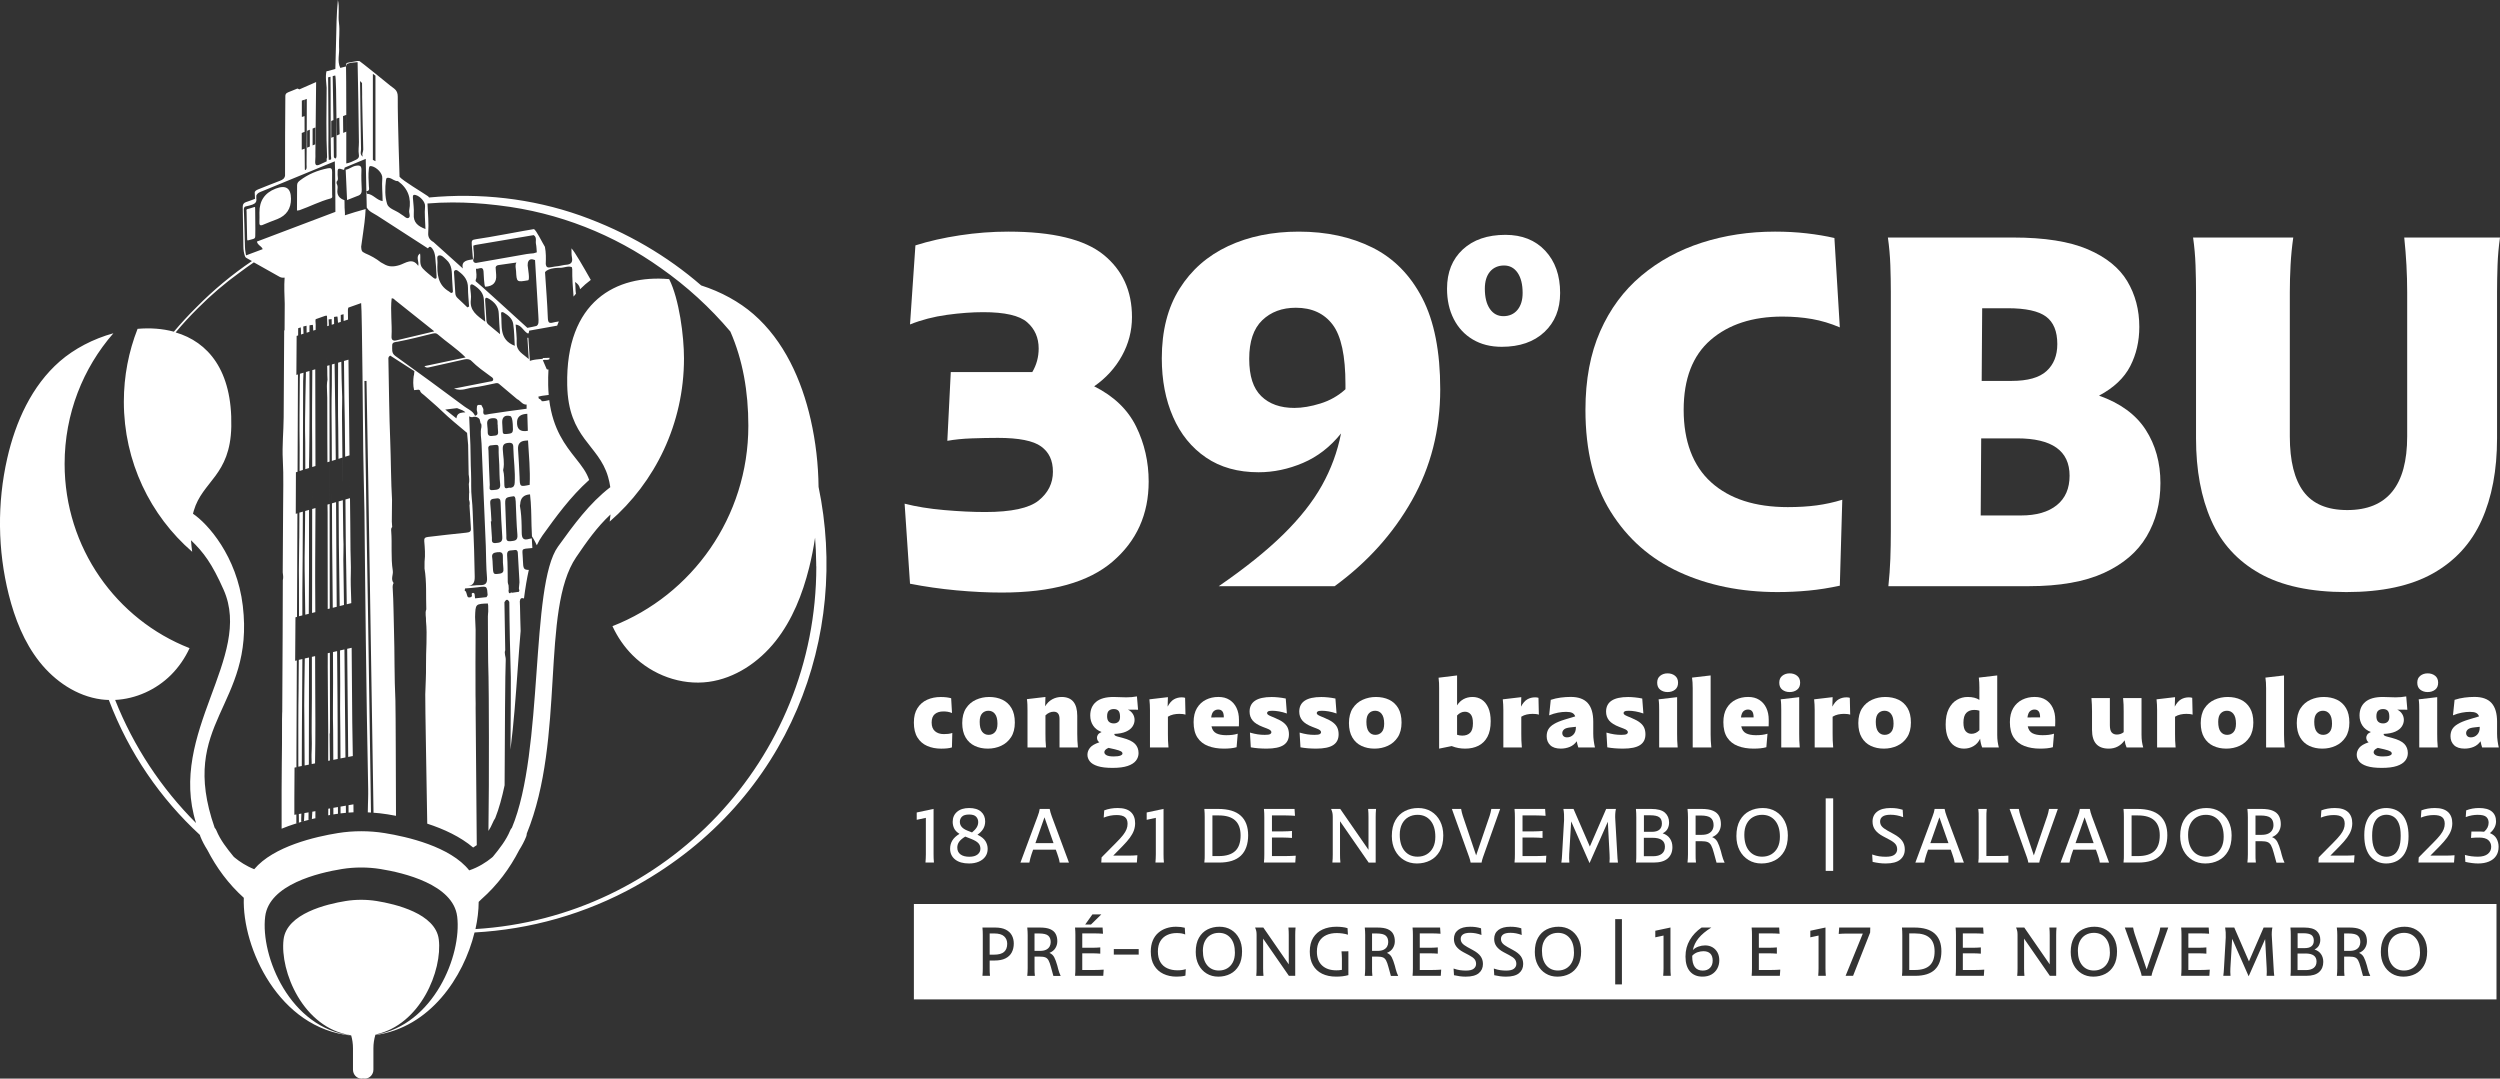 <?xml version="1.0" encoding="UTF-8"?>
<svg id="Camada_1" data-name="Camada 1" xmlns="http://www.w3.org/2000/svg" viewBox="0 0 1323.66 571.09">
  <rect x="0" y="0" width="1323.66" height="571.09" fill="#333333" stroke="none"/>
  <defs>
    <style>
      .cls-1 {
        fill: #fff;
        stroke-width: 0px;
      }
    </style>
  </defs>
  <g>
    <path class="cls-1" d="M478.96,266.68c6.07,1.56,13.04,2.69,20.93,3.38,7.89.69,15.12,1.04,21.71,1.04,13.87,0,23.31-2.04,28.34-6.11,5.03-4.07,7.54-9.14,7.54-15.21s-2.08-10.36-6.24-13.39c-4.16-3.03-11.79-4.55-22.88-4.55-4.33,0-8.93.09-13.78.26-4.85.17-9.19.61-13,1.3l1.82-36.4h43.16c2.25-3.81,3.38-7.97,3.38-12.48,0-5.72-2.04-10.36-6.11-13.91-4.07-3.55-11.83-5.33-23.27-5.33-5.9,0-12.31.48-19.24,1.43-6.93.96-13.43,2.64-19.5,5.07l2.86-41.86c7.11-2.25,14.95-4.03,23.53-5.33s17.12-1.95,25.61-1.95c23.57,0,40.39,4.08,50.44,12.22,10.05,8.15,15.08,19.15,15.08,33.02,0,7.28-1.78,14.13-5.33,20.54-3.55,6.42-8.45,11.79-14.69,16.12,10.4,5.2,17.81,12.31,22.23,21.32,4.42,9.01,6.63,18.72,6.63,29.12,0,17.33-6.37,31.46-19.11,42.38-12.74,10.92-32.28,16.38-58.63,16.38-7.63,0-15.64-.39-24.05-1.17-8.41-.78-16.6-1.95-24.57-3.51l-2.86-42.38Z"/>
    <path class="cls-1" d="M645.29,310.36c13.87-9.53,25.22-18.63,34.06-27.3,8.84-8.67,15.69-17.33,20.54-26,4.85-8.67,8.23-17.85,10.14-27.56-5.72,7.11-12.44,12.31-20.15,15.6-7.71,3.29-15.56,4.94-23.53,4.94-10.92,0-20.19-2.6-27.82-7.8-7.63-5.2-13.43-12.35-17.42-21.45-3.99-9.1-5.98-19.46-5.98-31.07,0-14.56,3.12-26.82,9.36-36.79,6.24-9.96,14.82-17.5,25.74-22.62,10.92-5.11,23.4-7.67,37.44-7.67,14.73,0,27.73,2.82,39,8.45,11.27,5.63,20.06,14.56,26.39,26.78,6.33,12.22,9.49,28.3,9.49,48.23,0,21.49-4.98,41.08-14.95,58.76-9.97,17.68-23.62,32.85-40.95,45.5h-61.36ZM667.78,209.74c4.25,4.16,10.1,6.24,17.55,6.24,4.16,0,8.75-.78,13.78-2.34,5.03-1.56,9.45-4.07,13.26-7.54v-2.6c0-15.08-2.25-25.61-6.76-31.59-4.51-5.98-11.01-8.97-19.5-8.97-7.28,0-13.22,2.21-17.81,6.63-4.59,4.42-6.89,11.22-6.89,20.41s2.12,15.6,6.37,19.76Z"/>
    <path class="cls-1" d="M818.15,132.76c5.25,5.61,7.88,13.06,7.88,22.36,0,8.59-2.78,15.49-8.34,20.69-5.56,5.21-13.09,7.81-22.59,7.81-5.86,0-10.97-1.29-15.31-3.87-4.35-2.58-7.71-6.19-10.08-10.84-2.38-4.65-3.56-10-3.56-16.07,0-8.69,2.78-15.61,8.34-20.77,5.56-5.15,13.09-7.73,22.59-7.73,8.79,0,15.81,2.8,21.07,8.41ZM786.17,152.84c0,4.55.88,8.11,2.65,10.69,1.77,2.58,4.17,3.87,7.2,3.87s5.61-1.11,7.43-3.33c1.82-2.22,2.73-5.2,2.73-8.94,0-4.55-.89-8.11-2.65-10.69-1.77-2.58-4.17-3.87-7.2-3.87s-5.61,1.09-7.43,3.26c-1.82,2.17-2.73,5.18-2.73,9.02Z"/>
    <path class="cls-1" d="M974.12,173.34c-4.85-2.08-9.75-3.55-14.69-4.42-4.94-.87-10.18-1.3-15.73-1.3-15.77,0-28.43,4.12-37.96,12.35-9.53,8.24-14.3,20.58-14.3,37.05s4.85,29.6,14.56,38.35c9.71,8.75,23.23,13.13,40.56,13.13,5.54,0,10.62-.3,15.21-.91,4.59-.61,9.14-1.6,13.65-2.99l-1.3,45.5c-5.55,1.21-11.05,2.08-16.51,2.6-5.46.52-10.96.78-16.51.78-19.24,0-36.53-3.51-51.87-10.53-15.34-7.02-27.47-17.68-36.4-31.98-8.93-14.3-13.39-32.28-13.39-53.95,0-15.95,2.6-29.81,7.8-41.6,5.2-11.79,12.44-21.58,21.71-29.38,9.27-7.8,19.98-13.65,32.11-17.55,12.13-3.9,25.04-5.85,38.74-5.85,5.89,0,11.48.3,16.77.91,5.29.61,10.18,1.43,14.69,2.47l2.86,47.32Z"/>
    <path class="cls-1" d="M1001.13,154.62c0-4.5-.09-9.23-.26-14.17-.17-4.94-.61-9.83-1.3-14.69h66.3c16.64,0,29.81,2.08,39.52,6.24,9.71,4.16,16.68,9.79,20.93,16.9,4.25,7.11,6.37,15.17,6.37,24.18,0,7.63-1.6,14.56-4.81,20.8-3.21,6.24-8.71,11.44-16.51,15.6,11.27,3.99,19.5,10.01,24.7,18.07,5.2,8.06,7.8,17.46,7.8,28.21s-2.43,19.98-7.28,28.21c-4.85,8.24-12.39,14.69-22.62,19.37-10.23,4.68-23.49,7.02-39.78,7.02h-74.36c.52-4.85.87-9.66,1.04-14.43.17-4.76.26-9.58.26-14.43v-126.88ZM1095.77,251.86c0-13.17-9.27-19.76-27.82-19.76h-18.98l-.26,40.82h21.32c8.15,0,14.47-1.82,18.98-5.46,4.51-3.64,6.76-8.84,6.76-15.6ZM1089.27,182.18c0-6.76-1.99-11.61-5.98-14.56-3.99-2.95-10.75-4.42-20.28-4.42h-13.52l-.26,38.48h15.86c8.49,0,14.65-1.73,18.46-5.2,3.81-3.47,5.72-8.23,5.72-14.3Z"/>
    <path class="cls-1" d="M1162.72,154.62c0-4.5-.09-9.23-.26-14.17-.17-4.94-.61-9.83-1.3-14.69h53.04c-.69,4.86-1.17,9.75-1.43,14.69-.26,4.94-.39,9.67-.39,14.17v76.44c0,13,2.43,22.75,7.28,29.25,4.85,6.5,12.57,9.75,23.14,9.75,21.15,0,31.72-13,31.72-39v-76.44c0-9.36-.52-18.98-1.56-28.86h50.7c-.69,4.86-1.13,9.75-1.3,14.69-.17,4.94-.26,9.67-.26,14.17v77.48c0,16.81-2.73,31.29-8.19,43.42-5.46,12.13-14.04,21.49-25.74,28.08-11.7,6.59-27,9.88-45.89,9.88s-34.19-3.29-45.89-9.88c-11.7-6.59-20.24-15.95-25.61-28.08-5.37-12.13-8.06-26.61-8.06-43.42v-77.48Z"/>
  </g>
  <g>
    <path class="cls-1" d="M504.07,377.52c-.83-.33-1.61-.56-2.33-.67-.72-.12-1.46-.17-2.22-.17-1.93,0-3.46.47-4.58,1.42-1.12.95-1.67,2.44-1.67,4.47s.59,3.56,1.77,4.58c1.18,1.02,2.74,1.53,4.67,1.53.87,0,1.65-.04,2.35-.12s1.42-.24,2.15-.48l-.2,7.65c-.7.23-1.53.4-2.5.5-.97.1-2.03.15-3.2.15-2.73,0-5.19-.47-7.38-1.42-2.18-.95-3.91-2.44-5.17-4.47-1.27-2.03-1.9-4.67-1.9-7.9s.63-5.65,1.9-7.65c1.27-2,2.97-3.48,5.12-4.45,2.15-.97,4.54-1.45,7.17-1.45,1.17,0,2.2.06,3.1.17.9.12,1.72.28,2.45.48l.45,7.85Z"/>
    <path class="cls-1" d="M523.02,396.37c-2.57,0-4.88-.48-6.92-1.45-2.05-.97-3.67-2.46-4.85-4.48-1.18-2.02-1.78-4.56-1.78-7.62s.67-5.77,2-7.8c1.33-2.03,3.09-3.54,5.28-4.53,2.18-.98,4.52-1.47,7.02-1.47s4.92.48,6.95,1.45,3.64,2.45,4.83,4.45c1.18,2,1.77,4.55,1.77,7.65s-.67,5.72-2,7.75c-1.33,2.03-3.08,3.55-5.25,4.55s-4.52,1.5-7.05,1.5ZM526.79,377.97c-.88-1.1-2.03-1.65-3.42-1.65s-2.44.46-3.33,1.38c-.88.92-1.33,2.41-1.33,4.48,0,2.4.43,4.15,1.3,5.25.87,1.1,2,1.65,3.4,1.65s2.49-.47,3.38-1.42c.88-.95,1.33-2.44,1.33-4.47,0-2.37-.44-4.1-1.33-5.2Z"/>
    <path class="cls-1" d="M544.02,375.92c0-.97-.02-1.93-.05-2.9-.03-.97-.12-1.92-.25-2.85l9.8-1.15-.15,4.95c.97-1.63,2.21-2.87,3.73-3.7,1.52-.83,3.17-1.25,4.97-1.25,5.53,0,8.3,3.33,8.3,10v9.45c0,1.13.03,2.33.08,3.58s.14,2.49.28,3.72h-9.75v-15.15c0-2.53-1.02-3.8-3.05-3.8-.77,0-1.53.16-2.28.48s-1.46.81-2.12,1.47v9.7c0,1.13.02,2.33.05,3.58s.12,2.49.25,3.72h-9.8v-19.85Z"/>
    <path class="cls-1" d="M589.07,406.57c-3.33,0-5.98-.32-7.93-.95-1.95-.63-3.33-1.48-4.15-2.55-.82-1.07-1.23-2.22-1.23-3.45,0-1.33.45-2.57,1.35-3.7.9-1.13,2.55-2.1,4.95-2.9-.47-.33-.79-.72-.98-1.15-.18-.43-.27-.88-.27-1.35,0-.5.17-1.02.52-1.55.35-.53.99-1,1.92-1.4-1.97-.73-3.46-1.87-4.47-3.4-1.02-1.53-1.53-3.32-1.53-5.35,0-3.07,1.03-5.47,3.08-7.2,2.05-1.73,5.14-2.6,9.28-2.6,1.13,0,2.24.03,3.33.1,1.08.07,2.21.1,3.38.1,2,0,3.88-.17,5.65-.5l.6,7.05-5.3-.05c1.17.63,2.03,1.42,2.6,2.38.57.95.85,1.97.85,3.08,0,1.23-.37,2.4-1.1,3.5-.73,1.1-1.88,2-3.45,2.7-1.57.7-3.62,1.1-6.15,1.2v.15c0,.3.12.54.38.72.25.18.69.36,1.33.53l2.65.7c3.17.83,5.37,1.9,6.6,3.2,1.23,1.3,1.85,2.92,1.85,4.85,0,1.5-.46,2.84-1.38,4.02-.92,1.18-2.38,2.12-4.4,2.8-2.02.68-4.67,1.02-7.97,1.02ZM593.19,400.07c.75-.3,1.12-.67,1.12-1.1,0-.47-.27-.86-.8-1.17-.53-.32-1.62-.68-3.25-1.08l-3.35-.75c-.83.37-1.41.74-1.72,1.12-.32.38-.48.77-.48,1.17,0,.63.38,1.17,1.15,1.6.77.43,2.03.65,3.8.65,1.6,0,2.78-.15,3.53-.45ZM587.12,382.12c.63.6,1.5.9,2.6.9.97,0,1.76-.28,2.38-.83.62-.55.92-1.42.92-2.62,0-1.57-.28-2.65-.85-3.25-.57-.6-1.38-.9-2.45-.9s-1.88.27-2.55.82c-.67.55-1,1.54-1,2.98,0,1.33.32,2.3.95,2.9Z"/>
    <path class="cls-1" d="M608.87,375.97c0-1.97-.1-3.87-.3-5.7l9.8-1.15-.15,5c1-1.87,2.12-3.15,3.35-3.85,1.23-.7,2.6-1.05,4.1-1.05.7,0,1.3.08,1.8.25l.2,8.9c-.57-.17-1.11-.27-1.62-.32-.52-.05-1.09-.08-1.72-.08-1.03,0-2.06.11-3.08.33-1.02.22-1.97.61-2.88,1.17v9c0,1.13.02,2.32.05,3.55.03,1.23.12,2.48.25,3.75h-9.8v-19.8Z"/>
    <path class="cls-1" d="M647.97,396.37c-3.1,0-5.86-.46-8.28-1.38-2.42-.92-4.31-2.4-5.67-4.45-1.37-2.05-2.05-4.78-2.05-8.18,0-3,.59-5.48,1.78-7.45,1.18-1.97,2.77-3.44,4.75-4.43,1.98-.98,4.17-1.47,6.57-1.47s4.26.51,5.88,1.53,2.86,2.43,3.73,4.25c.87,1.82,1.3,3.92,1.3,6.32v1.68c0,.68-.02,1.27-.05,1.77h-14.5c.37,1.77,1.2,2.99,2.5,3.67,1.3.68,3.05,1.03,5.25,1.03,1.17,0,2.25-.06,3.25-.17,1-.12,1.97-.33,2.9-.62l-.6,7.15c-.93.27-1.97.46-3.1.58-1.13.12-2.35.17-3.65.17ZM642.62,376.55c-.67.58-1.12,1.69-1.35,3.32l6.7-.05c0-1.47-.25-2.52-.75-3.17s-1.23-.97-2.2-.97-1.73.29-2.4.88Z"/>
    <path class="cls-1" d="M681.37,377.77c-1.43-.5-2.82-.87-4.15-1.1-1.33-.23-2.53-.35-3.6-.35s-1.83.12-2.2.35c-.37.23-.55.52-.55.85,0,.3.14.58.42.83.28.25.86.56,1.72.92l2.15.9c1.93.8,3.42,1.62,4.47,2.47s1.78,1.78,2.2,2.78c.42,1,.62,2.13.62,3.4,0,2.53-.95,4.42-2.85,5.67-1.9,1.25-4.9,1.88-9,1.88-1.43,0-2.88-.06-4.35-.17-1.47-.12-2.8-.29-4-.52l-.45-7.8c1.5.43,2.88.74,4.12.93s2.49.27,3.73.27c1.43,0,2.38-.13,2.83-.4.45-.27.67-.62.67-1.05,0-.3-.16-.61-.48-.92-.32-.32-.96-.66-1.92-1.02l-2.1-.8c-2.53-.97-4.34-2.1-5.42-3.4-1.08-1.3-1.62-2.87-1.62-4.7,0-5.17,3.9-7.75,11.7-7.75,1.07,0,2.25.07,3.55.2,1.3.13,2.6.33,3.9.6l.6,7.95Z"/>
    <path class="cls-1" d="M707.67,377.77c-1.43-.5-2.82-.87-4.15-1.1-1.33-.23-2.53-.35-3.6-.35s-1.83.12-2.2.35c-.37.23-.55.52-.55.85,0,.3.14.58.42.83.28.25.86.56,1.72.92l2.15.9c1.93.8,3.42,1.62,4.47,2.47s1.78,1.78,2.2,2.78c.42,1,.62,2.13.62,3.4,0,2.53-.95,4.42-2.85,5.67-1.9,1.25-4.9,1.88-9,1.88-1.43,0-2.88-.06-4.35-.17-1.47-.12-2.8-.29-4-.52l-.45-7.8c1.5.43,2.88.74,4.12.93s2.49.27,3.73.27c1.43,0,2.38-.13,2.83-.4.45-.27.67-.62.67-1.05,0-.3-.16-.61-.48-.92-.32-.32-.96-.66-1.92-1.02l-2.1-.8c-2.53-.97-4.34-2.1-5.42-3.4-1.08-1.3-1.62-2.87-1.62-4.7,0-5.17,3.9-7.75,11.7-7.75,1.07,0,2.25.07,3.55.2,1.3.13,2.6.33,3.9.6l.6,7.95Z"/>
    <path class="cls-1" d="M727.77,396.37c-2.57,0-4.88-.48-6.92-1.45-2.05-.97-3.67-2.46-4.85-4.48-1.18-2.02-1.78-4.56-1.78-7.62s.67-5.77,2-7.8c1.33-2.03,3.09-3.54,5.28-4.53,2.18-.98,4.52-1.47,7.02-1.47s4.92.48,6.95,1.45,3.64,2.45,4.83,4.45c1.18,2,1.77,4.55,1.77,7.65s-.67,5.72-2,7.75c-1.33,2.03-3.08,3.55-5.25,4.55s-4.52,1.5-7.05,1.5ZM731.54,377.97c-.88-1.1-2.03-1.65-3.42-1.65s-2.44.46-3.33,1.38c-.88.92-1.33,2.41-1.33,4.48,0,2.4.43,4.15,1.3,5.25.87,1.1,2,1.65,3.4,1.65s2.49-.47,3.38-1.42c.88-.95,1.33-2.44,1.33-4.47,0-2.37-.44-4.1-1.33-5.2Z"/>
    <path class="cls-1" d="M761.97,364.37c0-.97-.02-1.88-.05-2.72-.03-.85-.12-1.79-.25-2.83l9.8-1.2v15.85c.87-1.43,2.01-2.53,3.42-3.3s3.01-1.15,4.78-1.15,3.47.47,4.9,1.42,2.58,2.38,3.43,4.28c.85,1.9,1.27,4.28,1.27,7.15,0,3.37-.58,6.12-1.72,8.25-1.15,2.13-2.74,3.71-4.78,4.73s-4.37,1.52-7,1.52c-1.2,0-2.4-.11-3.6-.32-1.2-.22-2.38-.56-3.55-1.03l-6.65,1.35v-32ZM778.37,388c1-.98,1.5-2.67,1.5-5.07,0-2.2-.39-3.77-1.18-4.7-.78-.93-1.81-1.4-3.07-1.4-1.53,0-2.92.67-4.15,2v10.2c.43.13.87.24,1.3.33.43.08.92.12,1.45.12,1.77,0,3.15-.49,4.15-1.48Z"/>
    <path class="cls-1" d="M795.97,375.97c0-1.97-.1-3.87-.3-5.7l9.8-1.15-.15,5c1-1.87,2.12-3.15,3.35-3.85,1.23-.7,2.6-1.05,4.1-1.05.7,0,1.3.08,1.8.25l.2,8.9c-.57-.17-1.11-.27-1.62-.32-.52-.05-1.09-.08-1.72-.08-1.03,0-2.06.11-3.08.33-1.02.22-1.97.61-2.88,1.17v9c0,1.13.02,2.32.05,3.55.03,1.23.12,2.48.25,3.75h-9.8v-19.8Z"/>
    <path class="cls-1" d="M835.67,395.77c-.17-.47-.32-.98-.47-1.55-.15-.57-.28-1.15-.38-1.75-.97,1.37-2.18,2.36-3.65,2.97s-3.07.92-4.8.92c-2.47,0-4.33-.61-5.58-1.82s-1.88-2.79-1.88-4.73c0-1.4.29-2.62.88-3.65s1.58-1.98,3-2.83c1.42-.85,3.34-1.64,5.78-2.38l5.45-1.65c-.3-.87-.83-1.48-1.58-1.85-.75-.37-1.83-.55-3.22-.55s-2.76.14-4.28.42c-1.52.28-3.09.76-4.72,1.42l.85-8.2c1.73-.57,3.49-.97,5.28-1.2,1.78-.23,3.54-.35,5.27-.35,4.07,0,7.08,1.08,9.03,3.25,1.95,2.17,2.92,5.47,2.92,9.9v6.35c0,1.3.09,2.59.28,3.88.18,1.28.39,2.41.62,3.38h-8.8ZM832.99,389.02c.92-.93,1.38-2.18,1.38-3.75v-.45l-2.35.25c-1.97.17-3.27.54-3.9,1.12-.63.58-.95,1.23-.95,1.92s.22,1.22.65,1.65c.43.43,1.05.65,1.85.65,1.3,0,2.41-.47,3.33-1.4Z"/>
    <path class="cls-1" d="M870.12,377.77c-1.43-.5-2.82-.87-4.15-1.1-1.33-.23-2.53-.35-3.6-.35s-1.83.12-2.2.35c-.37.23-.55.52-.55.85,0,.3.14.58.42.83.28.25.86.56,1.72.92l2.15.9c1.93.8,3.42,1.62,4.47,2.47s1.78,1.78,2.2,2.78c.42,1,.62,2.13.62,3.4,0,2.53-.95,4.42-2.85,5.67-1.9,1.25-4.9,1.88-9,1.88-1.43,0-2.88-.06-4.35-.17-1.47-.12-2.8-.29-4-.52l-.45-7.8c1.5.43,2.88.74,4.12.93s2.49.27,3.73.27c1.43,0,2.38-.13,2.83-.4.45-.27.67-.62.67-1.05,0-.3-.16-.61-.48-.92-.32-.32-.96-.66-1.92-1.02l-2.1-.8c-2.53-.97-4.34-2.1-5.42-3.4-1.08-1.3-1.62-2.87-1.62-4.7,0-5.17,3.9-7.75,11.7-7.75,1.07,0,2.25.07,3.55.2,1.3.13,2.6.33,3.9.6l.6,7.95Z"/>
    <path class="cls-1" d="M879.02,357.8c1.07-.85,2.37-1.28,3.9-1.28s2.88.42,3.95,1.28c1.07.85,1.6,2.07,1.6,3.67s-.53,2.87-1.6,3.7c-1.07.83-2.38,1.25-3.95,1.25s-2.83-.42-3.9-1.25c-1.07-.83-1.6-2.07-1.6-3.7s.53-2.83,1.6-3.67ZM878.47,375.97c0-.97-.02-1.93-.05-2.9-.03-.97-.12-1.9-.25-2.8l9.8-1.15v19.35c0,1.13.02,2.32.05,3.55.03,1.23.12,2.48.25,3.75h-9.8v-19.8Z"/>
    <path class="cls-1" d="M896.22,364.17c0-.97-.02-1.89-.08-2.78-.05-.88-.14-1.76-.27-2.62l9.85-1.15v31.15c0,1.13.03,2.29.08,3.47.05,1.18.14,2.36.28,3.53h-9.85v-31.6Z"/>
    <path class="cls-1" d="M928.46,396.37c-3.1,0-5.86-.46-8.28-1.38-2.42-.92-4.31-2.4-5.67-4.45-1.37-2.05-2.05-4.78-2.05-8.18,0-3,.59-5.48,1.78-7.45,1.18-1.97,2.77-3.44,4.75-4.43,1.98-.98,4.17-1.47,6.57-1.47s4.26.51,5.88,1.53,2.86,2.43,3.73,4.25c.87,1.82,1.3,3.92,1.3,6.32v1.68c0,.68-.02,1.27-.05,1.77h-14.5c.37,1.77,1.2,2.99,2.5,3.67,1.3.68,3.05,1.03,5.25,1.03,1.17,0,2.25-.06,3.25-.17,1-.12,1.97-.33,2.9-.62l-.6,7.15c-.93.27-1.97.46-3.1.58-1.13.12-2.35.17-3.65.17ZM923.12,376.55c-.67.58-1.12,1.69-1.35,3.32l6.7-.05c0-1.47-.25-2.52-.75-3.17s-1.23-.97-2.2-.97-1.73.29-2.4.88Z"/>
    <path class="cls-1" d="M943.66,357.8c1.07-.85,2.37-1.28,3.9-1.28s2.88.42,3.95,1.28c1.07.85,1.6,2.07,1.6,3.67s-.53,2.87-1.6,3.7c-1.07.83-2.38,1.25-3.95,1.25s-2.83-.42-3.9-1.25c-1.07-.83-1.6-2.07-1.6-3.7s.53-2.83,1.6-3.67ZM943.11,375.97c0-.97-.02-1.93-.05-2.9-.03-.97-.12-1.9-.25-2.8l9.8-1.15v19.35c0,1.13.02,2.32.05,3.55.03,1.23.12,2.48.25,3.75h-9.8v-19.8Z"/>
    <path class="cls-1" d="M960.81,375.97c0-1.97-.1-3.87-.3-5.7l9.8-1.15-.15,5c1-1.87,2.12-3.15,3.35-3.85,1.23-.7,2.6-1.05,4.1-1.05.7,0,1.3.08,1.8.25l.2,8.9c-.57-.17-1.11-.27-1.62-.32-.52-.05-1.09-.08-1.72-.08-1.03,0-2.06.11-3.08.33-1.02.22-1.97.61-2.88,1.17v9c0,1.13.02,2.32.05,3.55.03,1.23.12,2.48.25,3.75h-9.8v-19.8Z"/>
    <path class="cls-1" d="M997.46,396.37c-2.57,0-4.88-.48-6.92-1.45-2.05-.97-3.67-2.46-4.85-4.48-1.18-2.02-1.78-4.56-1.78-7.62s.67-5.77,2-7.8c1.33-2.03,3.09-3.54,5.28-4.53,2.18-.98,4.52-1.47,7.02-1.47s4.92.48,6.95,1.45,3.64,2.45,4.83,4.45c1.18,2,1.77,4.55,1.77,7.65s-.67,5.72-2,7.75c-1.33,2.03-3.08,3.55-5.25,4.55s-4.52,1.5-7.05,1.5ZM1001.24,377.97c-.88-1.1-2.03-1.65-3.42-1.65s-2.44.46-3.33,1.38c-.88.92-1.33,2.41-1.33,4.48,0,2.4.43,4.15,1.3,5.25.87,1.1,2,1.65,3.4,1.65s2.49-.47,3.38-1.42c.88-.95,1.33-2.44,1.33-4.47,0-2.37-.44-4.1-1.33-5.2Z"/>
    <path class="cls-1" d="M1057.46,389.02c0,1.4.08,2.62.23,3.65.15,1.03.36,2.07.62,3.1h-8.8c-.27-.6-.5-1.32-.7-2.15-.2-.83-.33-1.67-.4-2.5-.8,1.7-1.96,3-3.47,3.9-1.52.9-3.21,1.35-5.08,1.35s-3.48-.47-4.95-1.4-2.62-2.35-3.47-4.25c-.85-1.9-1.28-4.27-1.28-7.1,0-3.4.55-6.17,1.65-8.32,1.1-2.15,2.53-3.73,4.3-4.75,1.77-1.02,3.67-1.53,5.7-1.53,2.57,0,4.63.52,6.2,1.55v-6.55c0-.97-.02-1.87-.07-2.7-.05-.83-.12-1.68-.23-2.55l9.75-1.15v31.4ZM1041.09,377.45c-1.02,1.05-1.52,2.78-1.52,5.17,0,2.13.4,3.65,1.2,4.55.8.9,1.82,1.35,3.05,1.35,1.6,0,3-.63,4.2-1.9v-10.35c-.83-.27-1.73-.4-2.7-.4-1.8,0-3.21.53-4.23,1.58Z"/>
    <path class="cls-1" d="M1080.16,396.37c-3.1,0-5.86-.46-8.28-1.38-2.42-.92-4.31-2.4-5.67-4.45-1.37-2.05-2.05-4.78-2.05-8.18,0-3,.59-5.48,1.78-7.45,1.18-1.97,2.77-3.44,4.75-4.43,1.98-.98,4.17-1.47,6.57-1.47s4.26.51,5.88,1.53,2.86,2.43,3.73,4.25c.87,1.82,1.3,3.92,1.3,6.32v1.68c0,.68-.02,1.27-.05,1.77h-14.5c.37,1.77,1.2,2.99,2.5,3.67,1.3.68,3.05,1.03,5.25,1.03,1.17,0,2.25-.06,3.25-.17,1-.12,1.97-.33,2.9-.62l-.6,7.15c-.93.27-1.97.46-3.1.58-1.13.12-2.35.17-3.65.17ZM1074.81,376.55c-.67.58-1.12,1.69-1.35,3.32l6.7-.05c0-1.47-.25-2.52-.75-3.17s-1.23-.97-2.2-.97-1.73.29-2.4.88Z"/>
    <path class="cls-1" d="M1133.86,388.97c0,1.43.08,2.67.23,3.7.15,1.03.38,2.07.67,3.1h-8.8c-.5-1.1-.85-2.37-1.05-3.8-.97,1.4-2.16,2.48-3.58,3.25-1.42.77-3.03,1.15-4.83,1.15-5.9,0-8.85-3.3-8.85-9.9v-9.85c0-2.33-.1-4.67-.3-7h9.75v14.35c0,1.83.33,3.12.98,3.85.65.73,1.56,1.1,2.72,1.1.63,0,1.26-.1,1.88-.3.62-.2,1.19-.52,1.73-.95v-11.05c0-1.13-.02-2.29-.05-3.47-.03-1.18-.12-2.36-.25-3.53h9.75v19.35Z"/>
    <path class="cls-1" d="M1142.11,375.97c0-1.97-.1-3.87-.3-5.7l9.8-1.15-.15,5c1-1.87,2.12-3.15,3.35-3.85,1.23-.7,2.6-1.05,4.1-1.05.7,0,1.3.08,1.8.25l.2,8.9c-.57-.17-1.11-.27-1.62-.32-.52-.05-1.09-.08-1.72-.08-1.03,0-2.06.11-3.08.33-1.02.22-1.97.61-2.88,1.17v9c0,1.13.02,2.32.05,3.55.03,1.23.12,2.48.25,3.75h-9.8v-19.8Z"/>
    <path class="cls-1" d="M1178.76,396.37c-2.57,0-4.88-.48-6.92-1.45-2.05-.97-3.67-2.46-4.85-4.48-1.18-2.02-1.78-4.56-1.78-7.62s.67-5.77,2-7.8c1.33-2.03,3.09-3.54,5.28-4.53,2.18-.98,4.52-1.47,7.02-1.47s4.92.48,6.95,1.45,3.64,2.45,4.83,4.45c1.18,2,1.77,4.55,1.77,7.65s-.67,5.72-2,7.75c-1.33,2.03-3.08,3.55-5.25,4.55s-4.52,1.5-7.05,1.5ZM1182.54,377.97c-.88-1.1-2.03-1.65-3.42-1.65s-2.44.46-3.33,1.38c-.88.92-1.33,2.41-1.33,4.48,0,2.4.43,4.15,1.3,5.25.87,1.1,2,1.65,3.4,1.65s2.49-.47,3.38-1.42c.88-.95,1.33-2.44,1.33-4.47,0-2.37-.44-4.1-1.33-5.2Z"/>
    <path class="cls-1" d="M1199.81,364.17c0-.97-.02-1.89-.08-2.78-.05-.88-.14-1.76-.27-2.62l9.85-1.15v31.15c0,1.13.03,2.29.08,3.47.05,1.18.14,2.36.28,3.53h-9.85v-31.6Z"/>
    <path class="cls-1" d="M1229.61,396.37c-2.57,0-4.88-.48-6.92-1.45-2.05-.97-3.67-2.46-4.85-4.48-1.18-2.02-1.78-4.56-1.78-7.62s.67-5.77,2-7.8c1.33-2.03,3.09-3.54,5.28-4.53,2.18-.98,4.52-1.47,7.02-1.47s4.92.48,6.95,1.45,3.64,2.45,4.83,4.45c1.18,2,1.77,4.55,1.77,7.65s-.67,5.72-2,7.75c-1.33,2.03-3.08,3.55-5.25,4.55s-4.52,1.5-7.05,1.5ZM1233.39,377.97c-.88-1.1-2.03-1.65-3.42-1.65s-2.44.46-3.33,1.38c-.88.92-1.33,2.41-1.33,4.48,0,2.4.43,4.15,1.3,5.25.87,1.1,2,1.65,3.4,1.65s2.49-.47,3.38-1.42c.88-.95,1.33-2.44,1.33-4.47,0-2.37-.44-4.1-1.33-5.2Z"/>
    <path class="cls-1" d="M1261.11,406.57c-3.33,0-5.98-.32-7.93-.95-1.95-.63-3.33-1.48-4.15-2.55-.82-1.07-1.23-2.22-1.23-3.45,0-1.33.45-2.57,1.35-3.7.9-1.13,2.55-2.1,4.95-2.9-.47-.33-.79-.72-.98-1.15-.18-.43-.27-.88-.27-1.35,0-.5.17-1.02.52-1.55.35-.53.99-1,1.92-1.4-1.97-.73-3.46-1.87-4.47-3.4-1.02-1.53-1.53-3.32-1.53-5.35,0-3.07,1.03-5.47,3.08-7.2,2.05-1.73,5.14-2.6,9.28-2.6,1.13,0,2.24.03,3.33.1,1.08.07,2.21.1,3.38.1,2,0,3.88-.17,5.65-.5l.6,7.05-5.3-.05c1.17.63,2.03,1.42,2.6,2.38.57.95.85,1.97.85,3.08,0,1.23-.37,2.4-1.1,3.5-.73,1.1-1.88,2-3.45,2.7-1.57.7-3.62,1.1-6.15,1.2v.15c0,.3.12.54.38.72.25.18.69.36,1.33.53l2.65.7c3.17.83,5.37,1.9,6.6,3.2,1.23,1.3,1.85,2.92,1.85,4.85,0,1.5-.46,2.84-1.38,4.02-.92,1.18-2.38,2.12-4.4,2.8-2.02.68-4.67,1.02-7.97,1.02ZM1265.24,400.07c.75-.3,1.12-.67,1.12-1.1,0-.47-.27-.86-.8-1.17-.53-.32-1.62-.68-3.25-1.08l-3.35-.75c-.83.37-1.41.74-1.72,1.12-.32.38-.48.77-.48,1.17,0,.63.38,1.17,1.15,1.6.77.43,2.03.65,3.8.65,1.6,0,2.78-.15,3.53-.45ZM1259.16,382.12c.63.6,1.5.9,2.6.9.97,0,1.76-.28,2.38-.83.62-.55.92-1.42.92-2.62,0-1.57-.28-2.65-.85-3.25-.57-.6-1.38-.9-2.45-.9s-1.88.27-2.55.82c-.67.55-1,1.54-1,2.98,0,1.33.32,2.3.95,2.9Z"/>
    <path class="cls-1" d="M1281.46,357.8c1.07-.85,2.37-1.28,3.9-1.28s2.88.42,3.95,1.28c1.07.85,1.6,2.07,1.6,3.67s-.53,2.87-1.6,3.7c-1.07.83-2.38,1.25-3.95,1.25s-2.83-.42-3.9-1.25c-1.07-.83-1.6-2.07-1.6-3.7s.53-2.83,1.6-3.67ZM1280.91,375.97c0-.97-.02-1.93-.05-2.9-.03-.97-.12-1.9-.25-2.8l9.8-1.15v19.35c0,1.13.02,2.32.05,3.55.03,1.23.12,2.48.25,3.75h-9.8v-19.8Z"/>
    <path class="cls-1" d="M1314.21,395.77c-.17-.47-.32-.98-.47-1.55-.15-.57-.28-1.15-.38-1.75-.97,1.37-2.18,2.36-3.65,2.97s-3.07.92-4.8.92c-2.47,0-4.33-.61-5.58-1.82s-1.88-2.79-1.88-4.73c0-1.4.29-2.62.88-3.65s1.58-1.98,3-2.83c1.42-.85,3.34-1.64,5.78-2.38l5.45-1.65c-.3-.87-.83-1.48-1.58-1.85-.75-.37-1.83-.55-3.22-.55s-2.76.14-4.28.42c-1.52.28-3.09.76-4.72,1.42l.85-8.2c1.73-.57,3.49-.97,5.28-1.2,1.78-.23,3.54-.35,5.27-.35,4.07,0,7.08,1.08,9.03,3.25,1.95,2.17,2.92,5.47,2.92,9.9v6.35c0,1.3.09,2.59.28,3.88.18,1.28.39,2.41.62,3.38h-8.8ZM1311.54,389.02c.92-.93,1.38-2.18,1.38-3.75v-.45l-2.35.25c-1.97.17-3.27.54-3.9,1.12-.63.58-.95,1.23-.95,1.92s.22,1.22.65,1.65c.43.43,1.05.65,1.85.65,1.3,0,2.41-.47,3.33-1.4Z"/>
  </g>
  <g>
    <path class="cls-1" d="M494.29,452.26c0,.75.01,1.49.04,2.22s.08,1.47.16,2.22h-4.48c.05-.75.1-1.49.14-2.22s.06-1.47.06-2.22v-19.24l-4.84,1.04v-3.88l8.84-1.88h.08v23.96Z"/>
    <path class="cls-1" d="M513.09,457.18c-3.17,0-5.64-.71-7.4-2.12-1.76-1.41-2.64-3.31-2.64-5.68,0-1.63.39-3.09,1.18-4.38.79-1.29,2.05-2.46,3.78-3.5-1.39-.85-2.33-1.83-2.84-2.92-.51-1.09-.76-2.24-.76-3.44,0-2.21.77-3.99,2.32-5.32,1.55-1.33,3.68-2,6.4-2s4.85.65,6.3,1.94c1.45,1.29,2.18,3.01,2.18,5.14,0,1.47-.35,2.78-1.04,3.94-.69,1.16-1.71,2.19-3.04,3.1,2.03.99,3.43,2.11,4.22,3.38.79,1.27,1.18,2.65,1.18,4.14,0,1.57-.42,2.94-1.26,4.1-.84,1.16-2,2.05-3.48,2.68-1.48.63-3.18.94-5.1.94ZM514.01,444.1l-2.96-1.16c-1.55.96-2.63,1.89-3.26,2.8-.63.91-.94,1.91-.94,3,0,1.57.56,2.78,1.68,3.62s2.69,1.26,4.72,1.26c1.87,0,3.31-.4,4.32-1.2,1.01-.8,1.52-1.81,1.52-3.04s-.37-2.16-1.1-2.96c-.73-.8-2.06-1.57-3.98-2.32ZM512.29,439.82l2.36.92c1.09-.88,1.91-1.76,2.46-2.64.55-.88.82-1.83.82-2.84,0-1.09-.36-2.03-1.08-2.82-.72-.79-1.96-1.18-3.72-1.18s-3.05.37-3.8,1.12-1.12,1.65-1.12,2.72.33,1.95.98,2.72c.65.77,1.69,1.44,3.1,2Z"/>
    <path class="cls-1" d="M549.41,432.14c.29-.75.52-1.41.68-2s.29-1.2.4-1.84h5.28c.11.64.25,1.25.42,1.84s.39,1.25.66,2l9.12,24.56h-4.92c-.11-.77-.27-1.53-.5-2.28-.23-.75-.46-1.47-.7-2.16l-.84-2.4h-12l-.84,2.4c-.24.75-.46,1.49-.66,2.22s-.37,1.47-.5,2.22h-4.72l9.12-24.56ZM548.21,446.42h9.6l-4.8-13.68-4.8,13.68Z"/>
    <path class="cls-1" d="M591.21,445.9c1.47-1.47,2.62-2.75,3.46-3.84s1.44-2.11,1.8-3.04c.36-.93.54-1.88.54-2.84,0-1.63-.47-2.81-1.4-3.54-.93-.73-2.4-1.1-4.4-1.1-2.32,0-4.6.45-6.84,1.36l.28-3.84c2.19-.83,4.57-1.24,7.16-1.24,3.07,0,5.37.7,6.9,2.1,1.53,1.4,2.3,3.38,2.3,5.94,0,1.33-.22,2.61-.66,3.84-.44,1.23-1.15,2.51-2.12,3.84-.97,1.33-2.29,2.84-3.94,4.52l-4.88,4.96h7.88c.99,0,1.83-.01,2.54-.04.71-.03,1.5-.08,2.38-.16l-.28,3.88h-18.84l.16-2.76,7.96-8.04Z"/>
    <path class="cls-1" d="M616.05,452.26c0,.75.01,1.49.04,2.22s.08,1.47.16,2.22h-4.48c.05-.75.1-1.49.14-2.22s.06-1.47.06-2.22v-19.24l-4.84,1.04v-3.88l8.84-1.88h.08v23.96Z"/>
    <path class="cls-1" d="M637.85,432.74c0-.69-.01-1.42-.04-2.18-.03-.76-.08-1.51-.16-2.26h7.28c5.36,0,9.35,1.19,11.98,3.56,2.63,2.37,3.94,5.84,3.94,10.4s-1.28,8.34-3.84,10.78c-2.56,2.44-6.4,3.66-11.52,3.66h-7.84c.11-.75.17-1.49.18-2.22.01-.73.02-1.47.02-2.22v-19.52ZM656.85,442.3c0-7.04-3.84-10.56-11.52-10.56h-3.4v21.52h3.4c3.87,0,6.75-.89,8.66-2.68,1.91-1.79,2.86-4.55,2.86-8.28Z"/>
    <path class="cls-1" d="M669.41,432.74c0-.69-.01-1.42-.04-2.18-.03-.76-.08-1.51-.16-2.26h16.2l.24,3.64c-.83-.05-1.66-.1-2.5-.14s-1.67-.06-2.5-.06h-7.2v8.44h6.04c.75,0,1.51-.02,2.28-.06s1.53-.09,2.28-.14v3.68c-.75-.05-1.51-.1-2.28-.14s-1.53-.06-2.28-.06h-6.04v9.8h7.24c.85,0,1.74-.02,2.66-.06s1.82-.09,2.7-.14l-.24,3.64h-16.6c.08-.75.13-1.49.16-2.22s.04-1.47.04-2.22v-19.52Z"/>
    <path class="cls-1" d="M728.37,456.7h-3.72l-15.16-21.88v17.44c0,.75.01,1.49.04,2.22.03.73.08,1.47.16,2.22h-4.24c.08-.75.13-1.49.16-2.22s.04-1.47.04-2.22v-19.68c0-.85-.06-1.58-.18-2.18-.12-.6-.35-1.3-.7-2.1h4.84l14.96,21.64v-17.2c0-.75-.01-1.49-.04-2.22-.03-.73-.08-1.47-.16-2.22h4.2c-.08.75-.13,1.49-.16,2.22-.03.73-.04,1.47-.04,2.22v23.96Z"/>
    <path class="cls-1" d="M738.8,434.32c1.25-2.2,2.93-3.83,5.04-4.9,2.11-1.07,4.45-1.6,7.04-1.6s4.91.61,6.9,1.82c1.99,1.21,3.55,2.91,4.68,5.1,1.13,2.19,1.7,4.72,1.7,7.6,0,3.36-.63,6.13-1.88,8.32-1.25,2.19-2.93,3.82-5.04,4.9-2.11,1.08-4.45,1.62-7.04,1.62s-4.88-.61-6.88-1.84c-2-1.23-3.57-2.93-4.7-5.1-1.13-2.17-1.7-4.7-1.7-7.58,0-3.36.63-6.14,1.88-8.34ZM757.4,434.48c-1.71-2.04-4-3.06-6.88-3.06-1.79,0-3.39.41-4.82,1.22-1.43.81-2.55,2.01-3.36,3.58-.81,1.57-1.22,3.48-1.22,5.72,0,3.68.85,6.54,2.56,8.58,1.71,2.04,4,3.06,6.88,3.06,1.81,0,3.43-.41,4.84-1.24,1.41-.83,2.53-2.02,3.34-3.58.81-1.56,1.22-3.46,1.22-5.7,0-3.68-.85-6.54-2.56-8.58Z"/>
    <path class="cls-1" d="M768.72,428.3h4.88c.11.67.24,1.3.4,1.9.16.6.32,1.17.48,1.7l7.08,21,7.16-20.96c.16-.53.32-1.1.48-1.7s.29-1.25.4-1.94h4.68l-9.08,25.56c-.19.53-.34,1.02-.46,1.46-.12.44-.22.9-.3,1.38h-5.8c-.08-.48-.18-.94-.3-1.38-.12-.44-.27-.93-.46-1.46l-9.16-25.56Z"/>
    <path class="cls-1" d="M802.08,432.74c0-.69-.01-1.42-.04-2.18-.03-.76-.08-1.51-.16-2.26h16.2l.24,3.64c-.83-.05-1.66-.1-2.5-.14s-1.67-.06-2.5-.06h-7.2v8.44h6.04c.75,0,1.51-.02,2.28-.06s1.53-.09,2.28-.14v3.68c-.75-.05-1.51-.1-2.28-.14s-1.53-.06-2.28-.06h-6.04v9.8h7.24c.85,0,1.74-.02,2.66-.06s1.82-.09,2.7-.14l-.24,3.64h-16.6c.08-.75.13-1.49.16-2.22s.04-1.47.04-2.22v-19.52Z"/>
    <path class="cls-1" d="M831.88,434.9l-1.04,17.36c-.03.75-.04,1.48-.04,2.2s.04,1.47.12,2.24h-4.24c.11-.75.19-1.49.26-2.22s.11-1.47.14-2.22l1.04-18.12c.08-2.13-.04-4.08-.36-5.84h5.36l8.64,19.92,8.64-19.92h5.16c-.19.88-.31,1.8-.36,2.76s-.04,1.99.04,3.08l1.04,18.12c.05,1.47.17,2.95.36,4.44h-4.48c.05-.75.09-1.49.1-2.22.01-.73,0-1.47-.06-2.22l-.92-17.16-9.64,21.8h-.08l-9.68-22Z"/>
    <path class="cls-1" d="M866.36,432.74c0-.69-.01-1.42-.04-2.18-.03-.76-.08-1.51-.16-2.26h8.04c3.41,0,5.85.66,7.32,1.98s2.2,3.06,2.2,5.22c0,1.17-.25,2.26-.76,3.26-.51,1-1.39,1.82-2.64,2.46,1.71.56,2.99,1.48,3.86,2.76.87,1.28,1.3,2.8,1.3,4.56,0,2.51-.82,4.49-2.46,5.96-1.64,1.47-4.15,2.2-7.54,2.2h-9.28c.08-.75.13-1.49.14-2.22.01-.73.02-1.47.02-2.22v-19.52ZM881.52,448.3c0-3.15-2.19-4.72-6.56-4.72h-4.6v9.76h4.88c2,0,3.55-.43,4.64-1.3,1.09-.87,1.64-2.11,1.64-3.74ZM879.92,436.06c0-1.57-.47-2.7-1.42-3.38-.95-.68-2.53-1.02-4.74-1.02h-3.36v8.76h4.16c1.81,0,3.16-.38,4.04-1.14s1.32-1.83,1.32-3.22Z"/>
    <path class="cls-1" d="M893.48,456.7c.16-1.49.24-2.97.24-4.44v-19.52c0-1.44-.08-2.92-.24-4.44h7.52c2.53,0,4.54.33,6.02.98,1.48.65,2.54,1.59,3.18,2.8.64,1.21.96,2.65.96,4.3,0,1.47-.38,2.81-1.14,4.04-.76,1.23-1.93,2.16-3.5,2.8,1.25.51,2.19,1.35,2.82,2.54.63,1.19,1.23,2.83,1.82,4.94l.52,2.04c.21.75.43,1.44.64,2.08.21.64.48,1.28.8,1.92h-4.28l-1.44-5.24c-.45-1.73-.92-3.03-1.4-3.9-.48-.87-1.11-1.45-1.9-1.76-.79-.31-1.91-.46-3.38-.46h-2.96v6.88c0,.75,0,1.49.02,2.22.01.73.07,1.47.18,2.22h-4.48ZM900.96,442.02c1.52,0,2.74-.23,3.66-.7s1.59-1.09,2.02-1.88c.43-.79.64-1.65.64-2.58,0-1.68-.49-2.95-1.48-3.8s-2.79-1.28-5.4-1.28h-2.64v10.24h3.2Z"/>
    <path class="cls-1" d="M921.24,434.32c1.25-2.2,2.93-3.83,5.04-4.9,2.11-1.07,4.45-1.6,7.04-1.6s4.91.61,6.9,1.82c1.99,1.21,3.55,2.91,4.68,5.1,1.13,2.19,1.7,4.72,1.7,7.6,0,3.36-.63,6.13-1.88,8.32-1.25,2.19-2.93,3.82-5.04,4.9-2.11,1.08-4.45,1.62-7.04,1.62s-4.88-.61-6.88-1.84c-2-1.23-3.57-2.93-4.7-5.1-1.13-2.17-1.7-4.7-1.7-7.58,0-3.36.63-6.14,1.88-8.34ZM939.84,434.48c-1.71-2.04-4-3.06-6.88-3.06-1.79,0-3.39.41-4.82,1.22-1.43.81-2.55,2.01-3.36,3.58-.81,1.57-1.22,3.48-1.22,5.72,0,3.68.85,6.54,2.56,8.58,1.71,2.04,4,3.06,6.88,3.06,1.81,0,3.43-.41,4.84-1.24,1.41-.83,2.53-2.02,3.34-3.58.81-1.56,1.22-3.46,1.22-5.7,0-3.68-.85-6.54-2.56-8.58Z"/>
    <path class="cls-1" d="M966.64,422.7h3.96v38.4h-3.96v-38.4Z"/>
    <path class="cls-1" d="M1006.08,455.14c-1.63,1.36-4.19,2.04-7.68,2.04-1.2,0-2.35-.07-3.46-.22s-2.26-.35-3.46-.62l-.24-3.92c1.39.48,2.64.8,3.76.96,1.12.16,2.29.24,3.52.24,2.13,0,3.66-.37,4.58-1.12.92-.75,1.38-1.68,1.38-2.8s-.3-2.02-.9-2.78c-.6-.76-1.69-1.55-3.26-2.38l-3.32-1.76c-1.84-.99-3.23-2.1-4.16-3.34-.93-1.24-1.4-2.73-1.4-4.46,0-2.24.82-3.99,2.46-5.26,1.64-1.27,3.99-1.9,7.06-1.9,1.31,0,2.44.07,3.4.22.96.15,1.97.38,3.04.7l.24,3.92c-2.21-.85-4.43-1.28-6.64-1.28-1.95,0-3.36.32-4.24.96-.88.64-1.32,1.51-1.32,2.6,0,.99.29,1.84.88,2.56s1.6,1.48,3.04,2.28l3.2,1.76c2.13,1.15,3.66,2.37,4.58,3.66.92,1.29,1.38,2.81,1.38,4.54,0,2.24-.81,4.04-2.44,5.4Z"/>
    <path class="cls-1" d="M1023.24,432.14c.29-.75.52-1.41.68-2s.29-1.2.4-1.84h5.28c.11.64.25,1.25.42,1.84s.39,1.25.66,2l9.12,24.56h-4.92c-.11-.77-.27-1.53-.5-2.28-.23-.75-.46-1.47-.7-2.16l-.84-2.4h-12l-.84,2.4c-.24.75-.46,1.49-.66,2.22s-.37,1.47-.5,2.22h-4.72l9.12-24.56ZM1022.04,446.42h9.6l-4.8-13.68-4.8,13.68Z"/>
    <path class="cls-1" d="M1051.72,453.22h6.6c.85,0,1.7-.01,2.54-.04s1.67-.08,2.5-.16v3.68h-15.92c.11-.75.17-1.49.18-2.22.01-.73.02-1.47.02-2.22v-19.52c0-.69,0-1.42-.02-2.18-.01-.76-.07-1.51-.18-2.26h4.48c-.11.75-.17,1.5-.18,2.26-.01.76-.02,1.49-.02,2.18v20.48Z"/>
    <path class="cls-1" d="M1064,428.3h4.88c.11.67.24,1.3.4,1.9.16.6.32,1.17.48,1.7l7.08,21,7.16-20.96c.16-.53.32-1.1.48-1.7s.29-1.25.4-1.94h4.68l-9.08,25.56c-.19.53-.34,1.02-.46,1.46-.12.44-.22.9-.3,1.38h-5.8c-.08-.48-.18-.94-.3-1.38-.12-.44-.27-.93-.46-1.46l-9.16-25.56Z"/>
    <path class="cls-1" d="M1100.12,432.14c.29-.75.52-1.41.68-2s.29-1.2.4-1.84h5.28c.11.64.25,1.25.42,1.84s.39,1.25.66,2l9.12,24.56h-4.92c-.11-.77-.27-1.53-.5-2.28-.23-.75-.46-1.47-.7-2.16l-.84-2.4h-12l-.84,2.4c-.24.75-.46,1.49-.66,2.22s-.37,1.47-.5,2.22h-4.72l9.12-24.56ZM1098.92,446.42h9.6l-4.8-13.68-4.8,13.68Z"/>
    <path class="cls-1" d="M1124.52,432.74c0-.69-.01-1.42-.04-2.18-.03-.76-.08-1.51-.16-2.26h7.28c5.36,0,9.35,1.19,11.98,3.56,2.63,2.37,3.94,5.84,3.94,10.4s-1.28,8.34-3.84,10.78c-2.56,2.44-6.4,3.66-11.52,3.66h-7.84c.11-.75.17-1.49.18-2.22.01-.73.02-1.47.02-2.22v-19.52ZM1143.52,442.3c0-7.04-3.84-10.56-11.52-10.56h-3.4v21.52h3.4c3.87,0,6.75-.89,8.66-2.68,1.91-1.79,2.86-4.55,2.86-8.28Z"/>
    <path class="cls-1" d="M1156.2,434.32c1.25-2.2,2.93-3.83,5.04-4.9,2.11-1.07,4.45-1.6,7.04-1.6s4.91.61,6.9,1.82c1.99,1.21,3.55,2.91,4.68,5.1,1.13,2.19,1.7,4.72,1.7,7.6,0,3.36-.63,6.13-1.88,8.32-1.25,2.19-2.93,3.82-5.04,4.9-2.11,1.08-4.45,1.62-7.04,1.62s-4.88-.61-6.88-1.84c-2-1.23-3.57-2.93-4.7-5.1-1.13-2.17-1.7-4.7-1.7-7.58,0-3.36.63-6.14,1.88-8.34ZM1174.8,434.48c-1.71-2.04-4-3.06-6.88-3.06-1.79,0-3.39.41-4.82,1.22-1.43.81-2.55,2.01-3.36,3.58-.81,1.57-1.22,3.48-1.22,5.72,0,3.68.85,6.54,2.56,8.58,1.71,2.04,4,3.06,6.88,3.06,1.81,0,3.43-.41,4.84-1.24,1.41-.83,2.53-2.02,3.34-3.58.81-1.56,1.22-3.46,1.22-5.7,0-3.68-.85-6.54-2.56-8.58Z"/>
    <path class="cls-1" d="M1189.92,456.7c.16-1.49.24-2.97.24-4.44v-19.52c0-1.44-.08-2.92-.24-4.44h7.52c2.53,0,4.54.33,6.02.98,1.48.65,2.54,1.59,3.18,2.8.64,1.21.96,2.65.96,4.3,0,1.47-.38,2.81-1.14,4.04-.76,1.23-1.93,2.16-3.5,2.8,1.25.51,2.19,1.35,2.82,2.54.63,1.19,1.23,2.83,1.82,4.94l.52,2.04c.21.75.43,1.44.64,2.08.21.64.48,1.28.8,1.92h-4.28l-1.44-5.24c-.45-1.73-.92-3.03-1.4-3.9-.48-.87-1.11-1.45-1.9-1.76-.79-.31-1.91-.46-3.38-.46h-2.96v6.88c0,.75,0,1.49.02,2.22.01.73.07,1.47.18,2.22h-4.48ZM1197.4,442.02c1.52,0,2.74-.23,3.66-.7s1.59-1.09,2.02-1.88c.43-.79.64-1.65.64-2.58,0-1.68-.49-2.95-1.48-3.8s-2.79-1.28-5.4-1.28h-2.64v10.24h3.2Z"/>
    <path class="cls-1" d="M1235.64,445.9c1.47-1.47,2.62-2.75,3.46-3.84s1.44-2.11,1.8-3.04c.36-.93.54-1.88.54-2.84,0-1.63-.47-2.81-1.4-3.54-.93-.73-2.4-1.1-4.4-1.1-2.32,0-4.6.45-6.84,1.36l.28-3.84c2.19-.83,4.57-1.24,7.16-1.24,3.07,0,5.37.7,6.9,2.1,1.53,1.4,2.3,3.38,2.3,5.94,0,1.33-.22,2.61-.66,3.84-.44,1.23-1.15,2.51-2.12,3.84-.97,1.33-2.29,2.84-3.94,4.52l-4.88,4.96h7.88c.99,0,1.83-.01,2.54-.04.71-.03,1.5-.08,2.38-.16l-.28,3.88h-18.84l.16-2.76,7.96-8.04Z"/>
    <path class="cls-1" d="M1252.74,449.16c-.63-1.91-.94-4.23-.94-6.98s.32-4.83.96-6.64c.64-1.81,1.5-3.29,2.58-4.44s2.32-1.98,3.72-2.5c1.4-.52,2.86-.78,4.38-.78s3.07.27,4.5.8c1.43.53,2.69,1.39,3.78,2.58s1.95,2.73,2.58,4.64c.63,1.91.94,4.23.94,6.98,0,2.59-.32,4.79-.96,6.62-.64,1.83-1.51,3.31-2.62,4.44-1.11,1.13-2.37,1.97-3.78,2.5-1.41.53-2.91.8-4.48.8s-2.97-.27-4.36-.82c-1.39-.55-2.63-1.41-3.72-2.58-1.09-1.17-1.95-2.71-2.58-4.62ZM1271.08,442.5c0-2.77-.34-4.97-1.02-6.58-.68-1.61-1.59-2.77-2.74-3.48-1.15-.71-2.41-1.06-3.8-1.06s-2.65.35-3.8,1.06c-1.15.71-2.06,1.87-2.74,3.48-.68,1.61-1.02,3.81-1.02,6.58s.35,4.97,1.04,6.6c.69,1.63,1.61,2.79,2.76,3.48,1.15.69,2.41,1.04,3.8,1.04s2.65-.35,3.78-1.04c1.13-.69,2.04-1.85,2.72-3.48.68-1.63,1.02-3.83,1.02-6.6Z"/>
    <path class="cls-1" d="M1288.6,445.9c1.47-1.47,2.62-2.75,3.46-3.84s1.44-2.11,1.8-3.04c.36-.93.54-1.88.54-2.84,0-1.63-.47-2.81-1.4-3.54-.93-.73-2.4-1.1-4.4-1.1-2.32,0-4.6.45-6.84,1.36l.28-3.84c2.19-.83,4.57-1.24,7.16-1.24,3.07,0,5.37.7,6.9,2.1,1.53,1.4,2.3,3.38,2.3,5.94,0,1.33-.22,2.61-.66,3.84-.44,1.23-1.15,2.51-2.12,3.84-.97,1.33-2.29,2.84-3.94,4.52l-4.88,4.96h7.88c.99,0,1.83-.01,2.54-.04.71-.03,1.5-.08,2.38-.16l-.28,3.88h-18.84l.16-2.76,7.96-8.04Z"/>
    <path class="cls-1" d="M1321.86,444.06c.71,1.31,1.06,2.75,1.06,4.32,0,1.89-.45,3.49-1.34,4.8s-2.15,2.3-3.78,2.98c-1.63.68-3.52,1.02-5.68,1.02-1.01,0-2.11-.07-3.28-.22-1.17-.15-2.35-.35-3.52-.62l-.24-3.68c1.25.35,2.44.59,3.56.72,1.12.13,2.23.2,3.32.2,2.32,0,4.07-.49,5.26-1.46,1.19-.97,1.78-2.23,1.78-3.78,0-1.44-.51-2.61-1.52-3.52-1.01-.91-2.63-1.36-4.84-1.36-.69,0-1.43.01-2.22.04-.79.03-1.49.08-2.1.16l.2-3.4h4.8c.67,0,1.31.04,1.92.12.83-.69,1.43-1.45,1.82-2.26.39-.81.58-1.66.58-2.54,0-1.25-.41-2.26-1.22-3.02-.81-.76-2.34-1.14-4.58-1.14-.99,0-2.01.09-3.06.28-1.05.19-2.14.49-3.26.92l.24-3.56c2.11-.83,4.37-1.24,6.8-1.24,3.01,0,5.27.61,6.76,1.84,1.49,1.23,2.24,2.97,2.24,5.24,0,1.17-.29,2.3-.88,3.38-.59,1.08-1.37,2.02-2.36,2.82,1.65.67,2.83,1.65,3.54,2.96Z"/>
  </g>
  <g>
    <path class="cls-1" d="M901.87,503.63c-.96,0-1.98.18-3.06.54-1.08.36-2.03.98-2.84,1.87v.4c0,4.97,1.86,7.45,5.58,7.45,1.63,0,2.92-.48,3.85-1.44.94-.96,1.4-2.24,1.4-3.85s-.42-2.87-1.26-3.71c-.84-.84-2.06-1.26-3.67-1.26Z"/>
    <path class="cls-1" d="M1223.89,500.98c.79-.68,1.19-1.65,1.19-2.9,0-1.42-.43-2.43-1.28-3.04-.85-.61-2.27-.92-4.27-.92h-3.02v7.88h3.74c1.63,0,2.84-.34,3.64-1.03Z"/>
    <path class="cls-1" d="M1108.62,493.91c-1.61,0-3.05.37-4.34,1.1-1.28.73-2.29,1.81-3.02,3.22-.73,1.42-1.1,3.13-1.1,5.15,0,3.31.77,5.89,2.3,7.72,1.54,1.84,3.6,2.75,6.19,2.75,1.63,0,3.08-.37,4.36-1.12,1.27-.74,2.27-1.82,3.01-3.22.73-1.4,1.1-3.11,1.1-5.13,0-3.31-.77-5.89-2.3-7.72s-3.6-2.75-6.19-2.75Z"/>
    <path class="cls-1" d="M556.31,498.81c0-1.51-.44-2.65-1.33-3.42-.89-.77-2.51-1.15-4.86-1.15h-2.38v9.22h2.88c1.37,0,2.47-.21,3.29-.63s1.43-.98,1.82-1.69c.38-.71.58-1.48.58-2.32Z"/>
    <path class="cls-1" d="M735.02,498.81c0-1.51-.44-2.65-1.33-3.42-.89-.77-2.51-1.15-4.86-1.15h-2.38v9.22h2.88c1.37,0,2.47-.21,3.29-.63s1.43-.98,1.82-1.69c.38-.71.58-1.48.58-2.32Z"/>
    <path class="cls-1" d="M1013.94,494.2h-3.06v19.37h3.06c3.48,0,6.08-.8,7.79-2.41,1.72-1.61,2.57-4.09,2.57-7.45,0-6.34-3.46-9.5-10.37-9.5Z"/>
    <path class="cls-1" d="M645.34,493.91c-1.61,0-3.05.37-4.34,1.1-1.28.73-2.29,1.81-3.02,3.22-.73,1.42-1.1,3.13-1.1,5.15,0,3.31.77,5.89,2.3,7.72,1.54,1.84,3.6,2.75,6.19,2.75,1.63,0,3.08-.37,4.36-1.12,1.27-.74,2.27-1.82,3.01-3.22.73-1.4,1.1-3.11,1.1-5.13,0-3.31-.77-5.89-2.3-7.72-1.54-1.84-3.6-2.75-6.19-2.75Z"/>
    <path class="cls-1" d="M824.87,493.91c-1.61,0-3.05.37-4.34,1.1-1.28.73-2.29,1.81-3.02,3.22-.73,1.42-1.1,3.13-1.1,5.15,0,3.31.77,5.89,2.3,7.72,1.54,1.84,3.6,2.75,6.19,2.75,1.63,0,3.08-.37,4.36-1.12,1.27-.74,2.27-1.82,3.01-3.22.73-1.4,1.1-3.11,1.1-5.13,0-3.31-.77-5.89-2.3-7.72-1.54-1.84-3.6-2.75-6.19-2.75Z"/>
    <path class="cls-1" d="M1249.7,498.81c0-1.51-.45-2.65-1.33-3.42-.89-.77-2.51-1.15-4.86-1.15h-2.38v9.22h2.88c1.37,0,2.47-.21,3.29-.63s1.43-.98,1.82-1.69c.38-.71.58-1.48.58-2.32Z"/>
    <path class="cls-1" d="M526.33,494.23h-2.34v11.23h2.3c2.47,0,4.25-.49,5.35-1.48,1.09-.98,1.64-2.41,1.64-4.28,0-1.63-.55-2.95-1.64-3.96-1.09-1.01-2.86-1.51-5.31-1.51Z"/>
    <path class="cls-1" d="M1220.61,504.85h-4.14v8.78h4.39c1.8,0,3.19-.39,4.18-1.17.98-.78,1.48-1.9,1.48-3.37,0-2.83-1.97-4.25-5.9-4.25Z"/>
    <path class="cls-1" d="M483.87,478.63v50.51h837.93v-50.51H483.87ZM578.38,484.15h4.72l-5.47,5.36h-3.06l3.82-5.36ZM535.69,504.26c-.72,1.36-1.83,2.41-3.33,3.17-1.5.76-3.44,1.13-5.81,1.13h-2.56v4.1c0,.67,0,1.34.02,2,.01.66.07,1.33.16,2h-4c.07-.67.12-1.34.14-2,.02-.66.04-1.33.04-2v-17.57c0-.62-.01-1.28-.04-1.96-.02-.68-.07-1.36-.14-2.03h6.73c2.28,0,4.15.37,5.6,1.1,1.45.73,2.53,1.73,3.22,3.01.7,1.27,1.04,2.72,1.04,4.36,0,1.78-.36,3.34-1.08,4.7ZM557.72,516.7l-1.3-4.72c-.41-1.56-.83-2.73-1.26-3.51-.43-.78-1-1.31-1.71-1.58-.71-.28-1.72-.41-3.04-.41h-2.66v6.19c0,.67,0,1.34.02,2,.01.66.07,1.33.16,2h-4.03c.14-1.34.22-2.68.22-4v-17.57c0-1.3-.07-2.63-.22-4h6.77c2.28,0,4.09.29,5.42.88s2.29,1.43,2.86,2.52c.58,1.09.86,2.38.86,3.87,0,1.32-.34,2.53-1.03,3.64-.68,1.1-1.73,1.94-3.15,2.52,1.13.46,1.97,1.22,2.54,2.29.56,1.07,1.11,2.55,1.64,4.45l.47,1.84c.19.67.38,1.3.58,1.87.19.58.43,1.15.72,1.73h-3.85ZM584.14,516.66h-14.94c.07-.67.12-1.34.14-2,.02-.66.04-1.33.04-2v-17.57c0-.62-.01-1.28-.04-1.96-.02-.68-.07-1.36-.14-2.03h14.58l.22,3.28c-.74-.05-1.49-.09-2.25-.13s-1.51-.05-2.25-.05h-6.48v7.6h5.44c.67,0,1.36-.02,2.05-.05.7-.04,1.38-.08,2.05-.13v3.31c-.67-.05-1.36-.09-2.05-.13-.7-.04-1.38-.05-2.05-.05h-5.44v8.82h6.52c.77,0,1.57-.02,2.39-.05.83-.04,1.64-.08,2.43-.13l-.22,3.28ZM602.9,505.43h-13.18v-2.95h13.18v2.95ZM627.63,516.55c-.74.22-1.54.36-2.38.43-.84.07-1.63.11-2.38.11-2.54,0-4.84-.49-6.89-1.46-2.05-.97-3.68-2.44-4.88-4.41-1.2-1.97-1.8-4.43-1.8-7.38,0-2.23.35-4.18,1.04-5.83.7-1.66,1.66-3.02,2.9-4.1,1.24-1.08,2.66-1.89,4.27-2.43,1.61-.54,3.31-.81,5.11-.81.96,0,1.82.05,2.57.14.76.1,1.46.23,2.11.4l.22,3.56c-.67-.29-1.39-.49-2.14-.59-.76-.11-1.55-.16-2.39-.16-1.87,0-3.56.35-5.06,1.06-1.5.71-2.69,1.78-3.56,3.22-.88,1.44-1.31,3.26-1.31,5.47s.43,4.12,1.3,5.6c.86,1.48,2.08,2.57,3.65,3.29,1.57.72,3.4,1.08,5.49,1.08,1.63,0,3.07-.2,4.32-.61l-.18,3.42ZM655.93,511.23c-1.13,1.97-2.64,3.44-4.54,4.41-1.9.97-4.01,1.46-6.34,1.46s-4.39-.55-6.19-1.66c-1.8-1.1-3.21-2.63-4.23-4.59-1.02-1.96-1.53-4.23-1.53-6.82,0-3.02.56-5.53,1.69-7.51,1.13-1.98,2.64-3.45,4.54-4.41,1.9-.96,4.01-1.44,6.34-1.44s4.42.55,6.21,1.64c1.79,1.09,3.19,2.62,4.21,4.59,1.02,1.97,1.53,4.25,1.53,6.84,0,3.02-.56,5.52-1.69,7.49ZM685.81,493.1c-.02.66-.04,1.33-.04,2v21.56h-3.35l-13.64-19.69v15.7c0,.67.01,1.34.04,2s.07,1.33.14,2h-3.82c.07-.67.12-1.34.14-2,.02-.66.04-1.33.04-2v-17.71c0-.77-.05-1.42-.16-1.96s-.32-1.17-.63-1.89h4.36l13.46,19.48v-15.48c0-.67-.01-1.34-.04-2s-.07-1.33-.14-2h3.78c-.07.67-.12,1.34-.14,2ZM713.88,516.3c-1.06.29-2.11.49-3.15.61-1.04.12-2.14.18-3.29.18-2.88,0-5.36-.52-7.45-1.55-2.09-1.03-3.7-2.54-4.82-4.52-1.13-1.98-1.69-4.37-1.69-7.18,0-2.95.6-5.4,1.8-7.34,1.2-1.94,2.86-3.4,4.99-4.37,2.12-.97,4.57-1.46,7.33-1.46,1.01,0,2.03.06,3.08.18s1.97.31,2.79.58l.22,3.46c-.86-.29-1.82-.5-2.88-.65-1.06-.14-2.06-.22-3.02-.22-2.11,0-3.96.36-5.54,1.08-1.58.72-2.81,1.8-3.69,3.24-.88,1.44-1.31,3.28-1.31,5.51,0,3.19.92,5.64,2.75,7.34s4.35,2.56,7.54,2.56c.48,0,.96-.02,1.44-.05.48-.04.98-.1,1.51-.2v-6.01c0-.7-.02-1.35-.07-1.96-.05-.61-.1-1.22-.14-1.82l3.64-.04v12.64ZM736.42,516.7l-1.3-4.72c-.41-1.56-.83-2.73-1.26-3.51-.43-.78-1-1.31-1.71-1.58-.71-.28-1.72-.41-3.04-.41h-2.66v6.19c0,.67,0,1.34.02,2,.01.66.07,1.33.16,2h-4.03c.14-1.34.22-2.68.22-4v-17.57c0-1.3-.07-2.63-.22-4h6.77c2.28,0,4.09.29,5.42.88s2.29,1.43,2.86,2.52c.58,1.09.86,2.38.86,3.87,0,1.32-.34,2.53-1.03,3.64-.68,1.1-1.73,1.94-3.15,2.52,1.13.46,1.97,1.22,2.54,2.29.56,1.07,1.11,2.55,1.64,4.45l.47,1.84c.19.67.38,1.3.58,1.87.19.58.43,1.15.72,1.73h-3.85ZM762.84,516.66h-14.94c.07-.67.12-1.34.14-2,.02-.66.04-1.33.04-2v-17.57c0-.62-.01-1.28-.04-1.96-.02-.68-.07-1.36-.14-2.03h14.58l.22,3.28c-.74-.05-1.49-.09-2.25-.13s-1.51-.05-2.25-.05h-6.48v7.6h5.44c.67,0,1.36-.02,2.05-.05.7-.04,1.38-.08,2.05-.13v3.31c-.67-.05-1.36-.09-2.05-.13-.7-.04-1.38-.05-2.05-.05h-5.44v8.82h6.52c.77,0,1.57-.02,2.39-.05.83-.04,1.64-.08,2.43-.13l-.22,3.28ZM782.97,515.26c-1.46,1.22-3.77,1.84-6.91,1.84-1.08,0-2.12-.07-3.11-.2-1-.13-2.03-.32-3.11-.56l-.22-3.53c1.25.43,2.38.72,3.38.86,1.01.14,2.06.22,3.17.22,1.92,0,3.29-.33,4.12-1.01.83-.67,1.24-1.51,1.24-2.52s-.27-1.82-.81-2.5c-.54-.68-1.52-1.4-2.93-2.14l-2.99-1.58c-1.66-.89-2.9-1.89-3.74-3.01-.84-1.12-1.26-2.45-1.26-4.01,0-2.02.74-3.59,2.21-4.73,1.48-1.14,3.59-1.71,6.35-1.71,1.18,0,2.2.07,3.06.2.86.13,1.78.34,2.74.63l.22,3.53c-1.99-.77-3.98-1.15-5.98-1.15-1.75,0-3.02.29-3.82.86s-1.19,1.36-1.19,2.34c0,.89.26,1.66.79,2.3.53.65,1.44,1.33,2.74,2.05l2.88,1.58c1.92,1.03,3.29,2.13,4.12,3.29.83,1.16,1.24,2.53,1.24,4.09,0,2.02-.73,3.64-2.2,4.86ZM804.28,515.26c-1.46,1.22-3.77,1.84-6.91,1.84-1.08,0-2.12-.07-3.11-.2-1-.13-2.03-.32-3.11-.56l-.22-3.53c1.25.43,2.38.72,3.38.86,1.01.14,2.06.22,3.17.22,1.92,0,3.29-.33,4.12-1.01.83-.67,1.24-1.51,1.24-2.52s-.27-1.82-.81-2.5c-.54-.68-1.52-1.4-2.93-2.14l-2.99-1.58c-1.66-.89-2.9-1.89-3.74-3.01-.84-1.12-1.26-2.45-1.26-4.01,0-2.02.74-3.59,2.21-4.73,1.48-1.14,3.59-1.71,6.35-1.71,1.18,0,2.2.07,3.06.2.86.13,1.78.34,2.74.63l.22,3.53c-1.99-.77-3.98-1.15-5.98-1.15-1.75,0-3.02.29-3.82.86s-1.19,1.36-1.19,2.34c0,.89.26,1.66.79,2.3.53.65,1.44,1.33,2.74,2.05l2.88,1.58c1.92,1.03,3.29,2.13,4.12,3.29.83,1.16,1.24,2.53,1.24,4.09,0,2.02-.73,3.64-2.2,4.86ZM835.46,511.23c-1.13,1.97-2.64,3.44-4.54,4.41-1.9.97-4.01,1.46-6.34,1.46s-4.39-.55-6.19-1.66c-1.8-1.1-3.21-2.63-4.23-4.59-1.02-1.96-1.53-4.23-1.53-6.82,0-3.02.56-5.53,1.69-7.51,1.13-1.98,2.64-3.45,4.54-4.41,1.9-.96,4.01-1.44,6.34-1.44s4.42.55,6.21,1.64c1.79,1.09,3.19,2.62,4.21,4.59,1.02,1.97,1.53,4.25,1.53,6.84,0,3.02-.56,5.52-1.69,7.49ZM858.75,521.22h-3.56v-34.56h3.56v34.56ZM880.6,516.66c.05-.67.09-1.34.13-2,.04-.66.05-1.33.05-2v-17.32l-4.36.94v-3.49l7.96-1.69h.07v21.56c0,.67.01,1.34.04,2,.02.66.07,1.33.14,2h-4.03ZM909.25,512.79c-.7,1.31-1.7,2.35-3.02,3.13-1.32.78-2.93,1.17-4.82,1.17-2.83,0-5.04-.91-6.62-2.74-1.58-1.82-2.38-4.44-2.38-7.85s.76-6.16,2.27-8.77c1.51-2.6,3.6-4.82,6.26-6.64h5.15c-2.95,1.85-5.21,3.73-6.77,5.65-1.56,1.92-2.57,4.02-3.02,6.3.82-.84,1.81-1.46,2.99-1.87,1.18-.41,2.34-.61,3.49-.61,1.49,0,2.8.33,3.92.99s2.01,1.58,2.65,2.75.95,2.57.95,4.18-.35,2.99-1.04,4.3ZM942.37,516.66h-14.94c.07-.67.12-1.34.14-2,.02-.66.04-1.33.04-2v-17.57c0-.62-.01-1.28-.04-1.96-.02-.68-.07-1.36-.14-2.03h14.58l.22,3.28c-.75-.05-1.49-.09-2.25-.13-.76-.04-1.51-.05-2.25-.05h-6.48v7.6h5.44c.67,0,1.36-.02,2.05-.05.7-.04,1.38-.08,2.05-.13v3.31c-.67-.05-1.36-.09-2.05-.13-.7-.04-1.38-.05-2.05-.05h-5.44v8.82h6.52c.77,0,1.57-.02,2.39-.05.83-.04,1.64-.08,2.43-.13l-.22,3.28ZM962.68,516.66c.05-.67.09-1.34.13-2,.04-.66.05-1.33.05-2v-17.32l-4.36.94v-3.49l7.96-1.69h.07v21.56c0,.67.01,1.34.04,2,.02.66.07,1.33.14,2h-4.03ZM990.18,493.73l-9.04,22.93h-3.96l9.11-22.36h-8.32c-.89,0-1.65.01-2.29.04-.64.02-1.35.07-2.14.14l.25-3.38h16.45l-.07,2.63ZM1024.45,513.37c-2.3,2.2-5.76,3.29-10.37,3.29h-7.06c.1-.67.15-1.34.16-2s.02-1.33.02-2v-17.57c0-.62-.01-1.28-.04-1.96-.02-.68-.07-1.36-.14-2.03h6.55c4.82,0,8.42,1.07,10.78,3.2,2.36,2.14,3.55,5.26,3.55,9.36s-1.15,7.51-3.46,9.7ZM1050.37,516.66h-14.94c.07-.67.12-1.34.14-2,.02-.66.04-1.33.04-2v-17.57c0-.62-.01-1.28-.04-1.96-.02-.68-.07-1.36-.14-2.03h14.58l.22,3.28c-.75-.05-1.49-.09-2.25-.13-.76-.04-1.51-.05-2.25-.05h-6.48v7.6h5.44c.67,0,1.36-.02,2.05-.05.7-.04,1.38-.08,2.05-.13v3.31c-.67-.05-1.36-.09-2.05-.13-.7-.04-1.38-.05-2.05-.05h-5.44v8.82h6.52c.77,0,1.57-.02,2.39-.05.83-.04,1.64-.08,2.43-.13l-.22,3.28ZM1088.71,493.1c-.02.66-.04,1.33-.04,2v21.56h-3.35l-13.64-19.69v15.7c0,.67.01,1.34.04,2,.02.66.07,1.33.14,2h-3.82c.07-.67.12-1.34.14-2,.02-.66.04-1.33.04-2v-17.71c0-.77-.05-1.42-.16-1.96-.11-.54-.32-1.17-.63-1.89h4.36l13.46,19.48v-15.48c0-.67-.01-1.34-.04-2-.02-.66-.07-1.33-.14-2h3.78c-.07.67-.12,1.34-.14,2ZM1119.2,511.23c-1.13,1.97-2.64,3.44-4.54,4.41-1.9.97-4.01,1.46-6.34,1.46s-4.39-.55-6.19-1.66-3.21-2.63-4.23-4.59c-1.02-1.96-1.53-4.23-1.53-6.82,0-3.02.56-5.53,1.69-7.51,1.13-1.98,2.64-3.45,4.54-4.41,1.9-.96,4.01-1.44,6.34-1.44s4.42.55,6.21,1.64c1.79,1.09,3.19,2.62,4.21,4.59,1.02,1.97,1.53,4.25,1.53,6.84,0,3.02-.56,5.52-1.69,7.49ZM1139.83,514.11c-.17.48-.31.92-.41,1.31-.11.4-.2.81-.27,1.24h-5.22c-.07-.43-.16-.85-.27-1.24-.11-.4-.25-.83-.41-1.31l-8.24-23h4.39c.1.6.22,1.17.36,1.71.14.54.29,1.05.43,1.53l6.37,18.9,6.44-18.86c.14-.48.29-.99.43-1.53.14-.54.26-1.12.36-1.75h4.21l-8.17,23ZM1169.78,516.66h-14.94c.07-.67.12-1.34.14-2,.02-.66.04-1.33.04-2v-17.57c0-.62-.01-1.28-.04-1.96-.02-.68-.07-1.36-.14-2.03h14.58l.22,3.28c-.75-.05-1.49-.09-2.25-.13-.76-.04-1.51-.05-2.25-.05h-6.48v7.6h5.44c.67,0,1.36-.02,2.05-.05.7-.04,1.38-.08,2.05-.13v3.31c-.67-.05-1.36-.09-2.05-.13-.7-.04-1.38-.05-2.05-.05h-5.44v8.82h6.52c.77,0,1.57-.02,2.39-.05.83-.04,1.64-.08,2.43-.13l-.22,3.28ZM1200.09,516.66c.05-.67.08-1.34.09-2,.01-.66,0-1.33-.05-2l-.83-15.44-8.68,19.62h-.07l-8.71-19.8-.94,15.62c-.02.67-.04,1.33-.04,1.98s.04,1.32.11,2.02h-3.82c.1-.67.17-1.34.23-2,.06-.66.1-1.33.13-2l.94-16.31c.07-1.92-.04-3.67-.32-5.26h4.82l7.78,17.93,7.78-17.93h4.64c-.17.79-.28,1.62-.32,2.48-.05.86-.04,1.79.04,2.77l.94,16.31c.05,1.32.16,2.65.32,4h-4.03ZM1227.87,514.68c-1.48,1.32-3.74,1.98-6.79,1.98h-8.35c.07-.67.11-1.34.13-2s.02-1.33.02-2v-17.57c0-.62-.01-1.28-.04-1.96-.02-.68-.07-1.36-.14-2.03h7.24c3.07,0,5.27.59,6.59,1.78,1.32,1.19,1.98,2.75,1.98,4.7,0,1.06-.23,2.03-.68,2.93-.46.9-1.25,1.64-2.38,2.21,1.54.5,2.69,1.33,3.47,2.48.78,1.15,1.17,2.52,1.17,4.1,0,2.26-.74,4.04-2.21,5.36ZM1251.11,516.7l-1.3-4.72c-.41-1.56-.83-2.73-1.26-3.51-.43-.78-1-1.31-1.71-1.58-.71-.28-1.72-.41-3.04-.41h-2.66v6.19c0,.67,0,1.34.02,2s.07,1.33.16,2h-4.03c.14-1.34.22-2.68.22-4v-17.57c0-1.3-.07-2.63-.22-4h6.77c2.28,0,4.09.29,5.42.88s2.29,1.43,2.86,2.52c.58,1.09.86,2.38.86,3.87,0,1.32-.34,2.53-1.03,3.64-.68,1.1-1.73,1.94-3.15,2.52,1.13.46,1.97,1.22,2.54,2.29.56,1.07,1.11,2.55,1.64,4.45l.47,1.84c.19.67.38,1.3.58,1.87.19.58.43,1.15.72,1.73h-3.85ZM1283.4,511.23c-1.13,1.97-2.64,3.44-4.54,4.41-1.9.97-4.01,1.46-6.34,1.46s-4.39-.55-6.19-1.66-3.21-2.63-4.23-4.59c-1.02-1.96-1.53-4.23-1.53-6.82,0-3.02.56-5.53,1.69-7.51,1.13-1.98,2.64-3.45,4.54-4.41,1.9-.96,4.01-1.44,6.34-1.44s4.42.55,6.21,1.64c1.79,1.09,3.19,2.62,4.21,4.59,1.02,1.97,1.53,4.25,1.53,6.84,0,3.02-.56,5.52-1.69,7.49Z"/>
    <path class="cls-1" d="M1272.81,493.91c-1.61,0-3.05.37-4.34,1.1-1.28.73-2.29,1.81-3.02,3.22-.73,1.42-1.1,3.13-1.1,5.15,0,3.31.77,5.89,2.3,7.72,1.54,1.84,3.6,2.75,6.19,2.75,1.63,0,3.08-.37,4.36-1.12,1.27-.74,2.27-1.82,3.01-3.22.73-1.4,1.1-3.11,1.1-5.13,0-3.31-.77-5.89-2.3-7.72s-3.6-2.75-6.19-2.75Z"/>
  </g>
  <path class="cls-1" d="M184.5,190.43c.21,20.16.48,45.64.56,51.66,0-.28,0-.62-.01-.99l-2.3.72c-.06-9.3-.12-16.48-.19-18.46-.16-5.07-.31-19.27-.43-32.24l2.36-.69ZM182.14,191.12h0c0-.24,0-.49,0-.73,0,.25,0,.49,0,.73ZM183.78,339.16c.01,1.03.02,2.07.03,3.1,0-1.03-.02-2.07-.03-3.1ZM183.76,337.64c-.01-1.43-.03-2.86-.04-4.28.01,1.41.03,2.84.04,4.28ZM183.78,339.16c0-.51,0-1.02-.01-1.52,0,.51,0,1.01.01,1.52ZM186.83,402.18c-.11-6.57-.25-13.14-.32-19.7-.13-13.13-.22-26.26-.32-39.39,0-.04,0-.07,0-.11l-2.37.54c0-.42,0-.84-.01-1.26.17,18.05.33,35.83.37,38.42.04,2.68.11,10.73.18,20.09l2.45-.48c.01.63.02,1.26.03,1.89ZM182.85,256.78c0,.9.01,1.8.02,2.71,0-.91-.01-1.81-.02-2.71ZM182.85,256.78c-.02-3.43-.04-6.8-.07-10.01.02,3.2.04,6.58.07,10.01ZM182.9,264.45h0s0-.05,0-.08c0,.03,0,.05,0,.08ZM182.87,259.49c0,.26,0,.52,0,.78,0-.26,0-.52,0-.78ZM182.9,264.37c0-1.37-.02-2.74-.03-4.11,0,1.37.02,2.74.03,4.11ZM185.91,316.21c-.15-4.23-.31-8.47-.16-12.69.15-4.12-.17-8.2-.18-12.3-.03-9.12-.16-18.23-.26-27.35-.08-7.26-.17-14.52-.25-21.78.08,7.22.17,14.45.25,21.67l-2.41.69c.11,16.45.25,32.62.43,37.57.06,1.82.16,8.8.26,17.92l2.41-.6c-.03-1.04-.06-2.09-.09-3.13ZM184.53,426.33c0,1.37.02,2.68.02,3.91.87-.07,1.74-.12,2.62-.16-.01-1.34-.02-2.76-.04-4.21l-2.6.45ZM183.12,426.36c0-1.09-.02-2.25-.03-3.47,0,1.22.02,2.38.03,3.47ZM180.31,426.94c0-1.88,0-3.87,0-5.92,0,2.05,0,4.03,0,5.92ZM180.31,427.06h0s0-.08,0-.13c0,.04,0,.08,0,.13ZM180.31,427.06c0,1.25,0,2.46,0,3.6-.03,0-.05,0-.08.01.97-.12,1.94-.22,2.92-.31,0-1.14-.02-2.42-.03-3.79l-2.81.49ZM180.58,181.84c.02,1.98.05,4.02.08,6.06-.03-2.03-.05-4.08-.08-6.06ZM180.55,179.62c0,.73.02,1.47.03,2.22,0-.75-.02-1.5-.03-2.22ZM176.63,72.29c-.04-2.63-.08-5.57-.12-8.58l.12,8.58ZM184.35,176.54c0-.15,0-.28,0-.43,0,.14,0,.28,0,.43ZM336.92,468.94c-27.14,15.15-56.44,23.17-85.67,24.77-5.84,23.77-23.61,50.36-52.54,54.32-.64,2.23-1,4.57-1,6.97v11.36c0,2.49-1.92,4.65-4.4,4.73-.35.01-.68-.02-1.01-.08-.33.06-.66.09-1.01.08-2.49-.07-4.4-2.24-4.4-4.73v-11.36c0-2.31-.33-4.56-.93-6.72-38.3-3.63-57.84-46.5-56.87-72.92-8.21-7.4-14.5-16-19.34-25.41-1.4-2.22-2.67-4.56-3.67-7.06-.11-.27-.19-.54-.24-.82-20.72-19.11-37.48-43.12-48.22-71.46-1.35-.04-2.7-.13-4.05-.31-12.92-1.73-24.53-9.61-32.67-19.91-8.14-10.29-13.08-22.84-16.28-35.61-5.89-23.52-6.17-48.46-.79-72.11,4.4-19.36,12.97-38.41,27.85-51.37,7.62-6.64,17.7-11.91,28.36-14.85-16.08,18.43-25.83,42.64-25.83,69.15,0,44.47,27.45,82.46,66.16,97.57-2.44,5.27-5.75,10.11-9.85,14.2-7.85,7.82-18.6,12.68-29.56,13.22,9.75,24.63,24.43,46.77,42.84,65.19-15.11-48.03,30.48-87.8,14.59-123.55-6.14-13.82-10.56-19.77-17.26-26.19.13,2.03.35,4.07.62,6.11-22.14-19.18-36.18-47.66-36.18-79.45,0-13.63,2.58-26.65,7.27-38.59,6.61-.58,13.15-.14,19.22,1.51,3.79-4.5,7.79-8.85,12-13,8.97-9.12,18.82-17.28,29.33-24.4-1.05-.59-2.1-1.18-3.15-1.77-.24-.13-.35-.48-.52-.73-.63-1.74-.85-3.5-.86-5.27-.02-2.07-.34-19.55-.34-20.27s-.31-2.54,1.84-3.21c2.16-.66,4.66-1.71,4.66-1.71l-.15-3.19c-.07-.88.85-1.41,1.97-1.86,3.81-1.52,7.62-3.07,11.46-4.52,1.33-.51,2.36-1.17,2.62-2.66h0s0,0,0,0c0,0,0,0,0,0h0c-.06-8.27.09-36.42.16-42.21.02-1.51,1.15-1.8,2.15-2.23,1.4-.61,2.83-1.14,4.24-1.71.35.15.71.29,1.06.44l8.84-3.88c-.06,8.1-.41,36.27-.38,37.5.03,1.37.03,2.74-.08,4.1-.22,2.6.63,2.97,2.75,1.91,1.09-.55,2.22-1.03,3.32-1.55,0-.42-.02-.85-.03-1.27.08-.29.15-.57.23-.86-.59-12.26-.3-24.54-.24-36.8-.1-1.42-.27-2.84-.35-4.26-.02-.39-.04-.78-.04-1.16,0-.36,0-.72.02-1.09.03-.72.11-1.45.25-2.18,3.8-.95,4.73-1.26,4.73-1.26,0,0,.24-9,.38-14.61.18-7.3.23-14.61.97-21.93.97,4.03.02,8.14.56,12.17.57,4.23-.09,8.48.06,12.72.32,3.69-1.12,7.49.65,11.09l3.03-.78s0,0,0,0c.15.75.19,48.97.14,51.37,1.84-.31,3.47-1.17,5.13-1.95,1.13-.53,1.78-1.28,1.54-2.65-.38-2.23.04-4.47.02-6.69-.11-14.12-.44-28.24-.7-42.36-.8.08-3.87.32-4.1.48-.99.47-1.7-.04-2.04,1.8-.17-1.42.19-1.85,1.03-2,.84-.15,5.11-.89,5.11-.89.33.01.67.03,1,.04.46.2,14.62,11.58,16.45,13.14,1.88,1.5,3.84,2.22,3.81,5.76-.09,13.45.98,41.7.95,42.37,1.69,2.09,12.12,8.25,14.92,10.21.29.2.6.45.65.76,26.87-2.54,54.27.42,80.18,9.55,24.77,8.83,46.12,21.53,63.95,37,0,0,0,0,.01.01,10.42,3.32,20.17,8.65,27.7,15.21,16.19,14.09,25.51,34.81,30.29,55.87,2.65,11.66,4.02,23.61,4.15,35.57,16.29,78.13-14.43,165.38-96.48,211.13ZM218.61,104.73c.17,2.87.68,5.77.47,8.61-.32,4.45,2.17,6.42,6.19,7.92-.11-4.23-.59-8.1-.22-12.01.22-2.32-2.63-5.36-4.96-5.99-1.51-.41-1.53.45-1.47,1.47ZM204.93,107.92c.75,2.52,4.39,3.39,6.72,5.02.34.23.65.52,1.01.7,1.26.62,2.52,2.36,3.69,1.72,1.24-.68.06-2.62.32-3.97,1.2-6.4-.57-11.63-5.96-15.49,0,0,0-.02,0-.02-1.76.13-2.95-1.31-4.57-1.66-1.17-.25-1.63-.11-1.79,1.2-.51,4.21-.59,8.57.59,12.49ZM197.42,84.64l1.37.71v-45.26l-1.37-1.01v45.56ZM195.41,99.96c0,.64-.25,1.18-1.35,1.28.09.44.17.89.26,1.33,3.2.2,5.02,3.38,8.26,3.92,0-4.15-.49-8.13-.17-12.14.2-2.59-2.89-5.69-5.5-6.33-1.4-.35-1.47.3-1.61,1.4-.39,3.09-.12,6.15.01,9.23.01.26.05.53.08.81,0,.07.01.14.02.22,0,.09.01.19,0,.28ZM190.63,42.88c.16,11.99.27,23.98.52,35.96.01.51-.1,1.08-.15,1.64-.02.19-.02.37-.02.56,0,.09.01.18.02.27.04.33.15.63.35.92.07.1.15.2.25.29,0,0,.01.01.02.02.16.14.35.27.59.39-.88-1.29.16-2.53.13-3.82-.27-9.4-.41-18.79-.6-28.19,0-.23.02-.45.02-.68-.03-2.07-.06-4.13-.08-6.2,0-.03,0-.05,0-.08-.35-.36-.7-.72-1.05-1.07ZM181.62,61.49l.1,8.88,1.61-.66v-8.89s-1.71.66-1.71.66ZM178.22,62.78l.09,8.96,1.52-.68-.18-8.77-1.43.49ZM178.17,96.22c.03.34.05.68.08,1.02.57.91.58,1.98.44,2.93-.49,3.24,1.07,4.9,3.7,5.83l.05,3.31s0,.01,0,.02c0,.17,0,.35,0,.52.05,1.38.26,2.77.18,4.14,3.53-1.17,7.09-2.25,10.67-3.22.1-.04.2-.08.29-.11.19-.27.39-.53.58-.8-.19.27-.39.53-.58.8-.09,2.41-.32,4.81-.6,7.2-.21,1.77-.46,3.53-.71,5.3-.36,2.49-.74,4.98-1.05,7.47.03.24.05.48.07.72.01.14.02.28.04.42.02.14.04.28.07.42.09.42.26.83.63,1.17.46.26.92.52,1.38.78,0,0,0,0,0,0h0c2.94,1.24,5.71,2.76,8.21,4.75,0,0,0,0,0,0h0c.49.26.98.53,1.46.8,0,0,0,0,0,0,2.68,1.69,5.28,1.64,8.39.69,3.19-.98,6.87-4.24,9.96.4.65-2.31-1.59-4.75.97-6.57.49,2.65-.67,5.68,1.43,7.93,1.67,1.79,3.65,3.28,5.53,4.86.36.3.96.67,1.3.56.7-.24.5-1.02.47-1.61-.2-3.27-.32-6.55-.69-9.8-.18-1.59-.56-3.22-1.59-4.59-.2-.26-.39-.48-.58-.63-.07-.06-.14-.1-.21-.14-.12-.07-.25-.11-.37-.12-.37-.03-.74.23-1.13.84-8.96-5.78-17.93-11.54-26.86-17.35-1.95-1.27-4.3-2.06-5.52-4.29-.13-2.43-.4-20.04-.54-25.76h0c-3.71,1.54-7.43,3.08-11.14,4.62-.12.41-.25.81-.37,1.22-3.45-1.08-3.4-1.08-3.38,2.61,0,1.23.6,2.62-.57,3.69ZM231.64,138.98c-.3,6.01.09,11.83,6.12,15.36.51.3.9,1,1.58.67.7-.34.41-1.09.38-1.66-.08-1.85-.23-3.7-.34-5.55-.17-3.68.11-7.5-3.06-10.29-1.22-1.08-2.53-2.73-4.1-2.21-1.15.38-.52,2.43-.58,3.68ZM229.17,176.59c-6.15,1.54-12.3,3.12-18.54,4.31-1.1.21-3.06.1-2.98,2.01.08,1.93-.53,3.98,1.65,5.55,12.24,8.8,24.44,17.68,36.51,26.71.74.56,1.58,1.03,2.39,1.55.17.11.34.22.5.33,1.16.78,2.21,1.69,2.8,3.1.84-.23,1.17-.62,1.25-1.07.03-.15.03-.31.01-.47-.02-.16-.05-.33-.09-.5s-.08-.34-.12-.51c-.08-.34-.14-.66-.11-.96.07-.53.02-1.1.12-1.53.02-.08.05-.16.08-.23.03-.07.07-.13.11-.19.03-.04.07-.08.12-.12.04-.04.09-.07.15-.1.25-.13.63-.16,1.2-.05.19-.01.39-.04.58-.07,0,0,0,0,0,0,.19.43.47.88.71,1.32.08.15.16.3.23.46.15.35.25.69.2,1.01-.47,3.37,1.25,2.36,3.21,2.05,6.53-1.06,13.11-1.87,19.67-2.77,0,0,0,0,0,0,0-.74,0-1.48,0-2.22-1.01.07-1.75-.32-2.42-.85-.19-.15-.37-.31-.56-.48-.64-.58-1.25-1.2-2.03-1.53-3.21-2.71-6.41-5.42-9.63-8.12-.51-.42-1.11-.44-1.75-.31-4.02.8-8.01,1.81-12.07,2.27-3,.34-5.96,2.09-10,.57,6.87-1.34,12.88-2.5,18.87-3.71.65-.13,1.6-.04,1.85-.85.3-1-.67-1.45-1.28-1.9-3.54-2.58-7.13-5.1-10.23-8.24-.94-.95-2.35-1.07-3.78-.74-5.99,1.4-11.98,2.75-17.99,4.05-.94.2-2.07.67-3.09-.49,7.3-1.55,14.34-3.04,21.82-4.62-4.8-4.8-10.09-8.14-14.76-12.22-.78-.68-1.64-.67-2.6-.42ZM243.02,143.84c-.63-.47-1.26-1.22-2.16-.69-.75.45-.46,1.29-.43,1.97.19,3.37.45,6.74.64,10.12.06,1.1.47,1.92,1.29,2.66,1.74,1.58,3.4,3.23,5.1,4.85.3-.16.6-.31.91-.47-.21-3.33-.61-6.67-.6-10,.01-3.81-1.91-6.34-4.75-8.45ZM247.25,144.93s0,0,0,0c0,0,0,0,0-.01h0s0,0,0,0c0,0,0,0,.01.01ZM247.91,145.51s0,0,0,0c.01.01.03.03.03.03h0s0-.03,0-.04c-.01,0-.03,0-.04,0l.02.02ZM248.55,146.08s0,0,0,0c0,0,0,0,.01.01,0,0,0,0,0,0,0,0,0,0,0,0,0,0,0,0,0,0,0,0,0,0,0,0,0,0,0,0,0,0,0-.01,0-.02,0-.04-.01,0-.02,0-.04,0h0ZM249.25,146.7h0s0-.03-.01-.04c0,0-.01,0-.02,0,0,.01,0,.02,0,.03,0,0,0,0,0,0,0,0,.02.02.03.02h0ZM248.96,152.46c.18,2.04.62,4.13.35,6.13-.79,5.88,3.23,8.47,7.6,11.75-.28-4.32-.6-7.89-.71-11.47-.12-3.74-2.41-5.96-5.22-7.82-1.59-1.05-2.19-.34-2.03,1.41ZM250.7,137.3c-.11.04-.18.12-.19.24,0,.25.02.48.07.67.11.39.35.68.71.85.19.09.41.15.67.17,0,0,0,0,0,0,8.96-1.58,17.91-3.16,26.87-4.72,1.2-.21,2.43-.26,3.65-.39.58-.17,1.16-.34,1.74-.51-.14-1.49-.14-3.01-.44-4.46-.02-.1-.04-.2-.05-.3-.02-.2-.03-.4-.03-.61,0-.11,0-.22,0-.33,0-.19.02-.39.03-.59,0-.02,0-.03,0-.05,0-.13,0-.26,0-.39,0-.9-.17-1.76-1.17-2.39-10.29,1.74-20.57,3.48-30.86,5.21-.37.12-.73.25-1.1.37-.03,2.41.72,4.8.07,7.21ZM279.22,173.59c.33-.08,4.57-.85,4.82-1.01,1.27-.79,1.19-2.07.99-5.5-.53-9.4-1.74-29.32-1.75-29.39-.84-.31-1.64-.52-2.31-.36-.67.15-1.2.66-1.5,1.79-.03.46-.07.91-.1,1.37.1,1.6,1.33,7.73.22,7.92-6.02,1.04-6.06,1.04-6.36-4.92-.08-1.49-.66-3.03.19-4.49-3.15.44-6.3.88-9.44,1.34-.75.11-1.38.4-1.57,1.24.1,1.33.19,2.66.29,3.99q.43,5.92-5.76,6.24c-.68-.3-.84-7.38-.93-8.05-.16-1.84-.97-1.94-1.9-1.76-.1.02-.21.04-.31.07-.21.05-.42.11-.63.16-.41.09-.81.15-1.15.04,0,0,0,0,0,0,0,.21.01.42.02.63.02.25.04.5.06.75.06.57.12,1.14.16,1.7.03.5.03,1.01-.03,1.51-.06.51-.19,1.01-.42,1.51.04.2.08.4.12.6-.01,0-.02,0-.03,0,0,0,0,0,0,0-.02,0-.03,0-.06,0l.1.04s0,0,0,0c0,0,0,0,0,0,0,0,0-.02,0-.03.16,0,5.28,4.61,11.05,9.83-.12,0-.23,0-.35-.02.11.02.23.02.35.02,7.57,6.86,16.25,14.79,16.25,14.79ZM274.89,169.79h0s0,0,0,0c0,0,0,0,0,0ZM274.22,169.21s0,0,0,0c0-.01,0-.02,0-.04-.01,0-.02,0-.04,0,0,0,0,0,0,0,0,0,0,0,0,0l.05.04s0,0,0,0ZM265.66,161.66s.06.05.06.05c0-.02,0-.04,0-.06-.02,0-.04,0-.06,0l.06.05s-.02-.01-.02-.02c-.01,0-.02-.02-.03-.03ZM265.32,166.19c.65,6.26-1.32,13.59,7.23,16.9-.25-3.93-.25-7.82-.83-11.62-.42-2.76-2.63-4.55-4.97-5.96-.67-.4-1.55-.51-1.43.68ZM266.34,162.26h0s.03.03.03.03c0-.02,0-.03,0-.06-.02,0-.03,0-.06,0,0,0,0,0,.01.01,0,0,0,0,0,0,0,0,.01.01.02.02,0,0,.02.01.02.02l-.03-.03ZM267.01,162.86s0,0,0,0c0,0,0,0,0,0,0,0,0,0,0,0,0,0,0,0,0,0,0,0,0,0,0,0,0,0,0,0,0,0,0,0,0,0,0,0,0,0,0,0,0,0,0-.02,0-.03,0-.05-.02,0-.03,0-.05,0,0,0,0,0,0,0,0,0,0,0,0,0,.01.01.03.02.04.03ZM267.68,163.44s0-.03,0-.05c-.02,0-.03,0-.05,0h0s.05.04.05.04ZM268.33,164.02s0,0,0,0c0-.02,0-.03,0-.04-.02,0-.03,0-.04,0,0,0,0,0,0,.01,0,0,0,0,0,0,.01.01.02.02.04.03h0ZM270.33,165.71s0,0,0,0c0,0,0,0,0,0-.01,0-.02,0-.04,0,0,0,0,0,0,0-.02,0-.03,0-.04,0h.09s0,0,0,0ZM270.91,166.29s0,0,0,0c0,0,0,0,0,0h0s0,0,0,0c0,0,0,0,0,0s0,0,0,0c.01.01.03.03.03.03,0-.02,0-.03,0-.04-.02,0-.03,0-.04,0,0,0,0,0,0,0ZM271.59,166.89s.02.02.02.02c0-.02,0-.03,0-.04-.02,0-.03,0-.04,0h0l.04.03s0,0,0,0ZM265,161.09s0,0,0,0c0,0,0,0,0,0,0,0,0,0,0,0,0,0,0,0,0,0,.01,0,.02.02.03.03,0,0,.02.01.02.01,0-.02,0-.04,0-.06-.02,0-.03,0-.06,0ZM261.8,158.24s0,0,0,0c0-.04,0-.07,0-.1-.03.02-.05.02-.09.04,0,.02.02.02.03.04,0,0,0,0,0,0,.02,0,.03.02.05.02h0ZM258.94,158.22c-1.53-.94-2.22-.8-2.06,1.19.27,3.38.47,6.76.64,10.14.05,1,.42,1.75,1.19,2.38,1.81,1.47,3.6,2.97,6.05,5.01-.27-4.16-.58-7.52-.68-10.88-.1-3.73-2.19-6.02-5.13-7.84ZM263.76,159.99s0,0,0,0c.01-.03.01-.05.02-.08-.04,0-.06,0-.1.02.02.02.04.04.06.06,0,0,0,0,0,0,0,0,0,0,0,0,0,0,0,0,0,0h0ZM264.37,160.53s.02.02.03.02h0s0-.04,0-.06c-.02,0-.03,0-.06,0l.03.02ZM253.19,150.15s-.02-.01-.02-.02c0,0,.02.02.03.02,0,0,0,0,0,0ZM252.52,149.56s.02.02.02.02c0-.02,0-.03-.01-.04-.02,0-.03,0-.04,0,0,0,0,0,0,0s0,0,0,0l.06.05s-.01-.01-.02-.02ZM251.23,148.41s0,0,0,0c0-.01-.01-.02-.02-.03-.01,0-.03,0-.04,0l.03.03h0s0,0,0,0c0,0,.02,0,.02,0h0ZM274.73,311.53c.1-1.05.2-2.11.3-3.16h0c-.01-.38-.03-.77-.04-1.15h0c-.26-4.52-.52-9.03-.77-13.55-.07-1.37.01-2.87-2.09-2.4-1.59.35-3.86-.45-3.63,2.75.34,4.71.25,9.44.34,14.16.03.21.06.42.09.63.11.38.22.77.33,1.15.03.66.07,1.31.1,1.97-.13.52-.14,1.03-.02,1.53.02.07.04.14.07.22.04.13.08.25.14.38h0c.24-.01.48-.02.72-.03.05-.14.13-.27.23-.38,0-.1,0-.2-.01-.3,0,.1,0,.2.01.3.22.06.44.13.66.19,1.21-.17,2.42-.34,3.62-.51.02-.2.09-.38.21-.54,0-.03-.01-.06-.02-.1-.08-.38-.16-.77-.23-1.15h0ZM270.31,286.55c2.21-.24,3.92-.26,3.64-3.4-.52-5.93-.63-11.89-.91-17.84-.25-.88.11-1.99-.94-2.58-4.77.65-4.75.65-4.55,5.49.2,5.13.35,10.26.55,15.39.06,1.44-.45,3.23,2.21,2.94ZM262.43,287.52c2.15-.16,3.73-.36,3.51-3.25-.45-6.05-.66-12.11-.89-18.17-.06-1.64-.48-2.52-2.34-2.18-1.56.28-3.43-.1-3.15,2.56.33,3.17.44,6.36.64,9.54-.11,0-.22.01-.32.02.19,2.87.34,5.75.57,8.62.1,1.28-.54,3.06,1.98,2.87ZM260.92,259.49c1.83-.27,4.31.15,3.89-3.27-.41-3.36-.33-6.78-.46-10.17-.13-2.85-.41-5.71-.33-8.55.04-1.52-.3-2.12-1.81-1.93-.91.11-1.83.2-2.74.3,0,0,0,0,0,0-1.36.54-.87,1.72-.84,2.66.18,6.07.38,12.13.68,18.19.05,1.08-.82,3.12,1.6,2.76ZM250.48,313.9c.45.03.76.32.82.77.1.71.16,1.43.23,2.14,2.02-.21,4.05-.43,6.07-.64.2-.36.39-.73.59-1.09-.08-1.14-.14-2.02-.25-2.67-.07-.39-.15-.71-.27-.96-.1-.22-.23-.4-.4-.52-.08-.06-.17-.12-.28-.16-.2-.09-.45-.13-.75-.15-.74-.04-1.81.11-3.37.33-2.2.31-4.43.41-6.65.61-.06.39-.13.78-.19,1.17.7.28.84.87.99,1.46.05.2.1.4.17.58.27.71.2,1.68,1.47,1.54,1.11-.12,1.4-.58,1.12-1.63-.12-.42.18-.8.69-.76ZM251.3,306.63c-.03.32-.07.63-.14.92-.08.33-.19.65-.34.93-.04.08-.09.15-.14.22-.04.07-.08.13-.13.2-.06.08-.13.15-.2.23-.05.05-.08.1-.14.15-.08.07-.17.14-.26.2-.06.04-.1.09-.16.13-.07.05-.16.09-.23.13-.09.05-.18.11-.28.15-.05.02-.1.04-.15.06-.15.06-.3.12-.46.17,0,0-.01,0-.02,0-.22.06-.45.12-.7.17,1.53-.13,3.06-.36,4.59-.45.51-.03,1.02-.04,1.53-.03,2.99.07,4.05-.92,3.77-4.12-.12-1.37-.21-2.75-.28-4.12-.07-1.41-.12-2.82-.15-4.23-.07-2.73-.11-5.46-.19-8.19-.38-9.03-.77-18.05-1.15-27.08-.38-9.03-.75-18.05-1.1-27.08-.11-2.94-.84-5.89-.07-8.85,0-.41,0-.81.01-1.22-.06-.09-.1-.18-.12-.27s-.02-.19,0-.3c0,0,.01,0,.01,0-.3-.05-.4-.22-.43-.44,0-.07,0-.15,0-.24-.15-.59-.3-1.17-.45-1.76-.79-1-1.84-1.34-3.07-1.24-.22.09-.43.15-.64.18-.63.09-1.23-.06-1.81-.44.22,5.04.43,10.07.65,15.11.08,3.66.1,7.33.21,10.99.03,1.22.08,2.44.13,3.66.21,4.55-.12,9.17.38,13.61.53,4.74.54,9.54.77,14.23.42,8.66.59,17.38.78,26.07.02.86.06,1.73-.01,2.52ZM258.23,228.72c-.02,1.77.82,2.34,2.5,2.07,1.45-.24,3.29.13,2.98-2.34-.11-.91-.13-1.83-.19-2.74.01,0,.02,0,.04,0-.01-.2,0-.41-.04-.61-.37-1.53.79-3.84-2.51-3.7-3.28.13-3.26,1.95-2.97,4.28.13,1.01.2,2.03.19,3.05ZM266.14,228.14c.03,1.19.22,1.8,1.76,1.67,3.79-.34,3.88-.34,3.59-5.24q-.24-4-1.35-4.28c-2.85-.72-4.4.58-4.24,3.56.08,1.43.2,2.87.24,4.3ZM260.62,295.38c.19,1.11.17,2.25.24,3.37.24,5.55.22,5.41,3.49,5.01,1.91-.24,2.37-1.04,2.18-2.8-.22-2.04-.35-4.1-.28-6.14.09-2.29-.9-2.67-2.97-2.44-2,.23-3.05.8-2.67,2.99ZM267.04,256.74c.06,1.15.13,2.08,1.67,1.68.27-.07.53-.14.8-.21.33.02.67.04,1,.06,1.4-.3,1.91-1.07,2-2.58.38-6.09-.57-12.11-.71-18.17-.04-1.67.11-3.3-2.57-3.05-2.36.22-3.14,1.03-3.03,3.45.04.91.13,1.83.22,2.74.18,1.72.39,3.43.35,5.15-.02,1.03-.13,2.07-.38,3.1,0,0,0,0,0,0,.71,2.56.51,5.2.65,7.81ZM275.09,252.24c.16,5.57.07,5.57,5.35,4.47.19-3.93.08-7.85-.13-11.77-.1-1.96-.23-3.92-.37-5.87-.13-1.96-.26-3.92-.37-5.87-.51.04-1.02.08-1.54.12q-3.97.37-3.75,4.46c.27,4.82.66,9.63.8,14.46ZM279.47,228.1c-.09-3-.19-6.01-.28-9.01q-5.15.2-5.42,4.04-.42,6.07,5.7,4.97ZM241.65,221.52h0c.01-.14.04-.25.06-.38.06-.34.14-.65.25-.91.74-1.74,2.59-1.83,4.45-1.91-.15-.16-.31-.3-.48-.43-.29-.23-.6-.41-.92-.58-.96-.49-2.04-.78-3.03-1.22,0,0,0,0,0,0-2.08.25-4.15.5-6.23.76,1.97,1.56,3.93,3.11,5.9,4.67ZM207.3,178.16c-.1,1.78.79,2.46,2.48,2.07,6.44-1.51,12.87-3.05,20.18-4.79-7.3-5.83-13.98-11.16-20.66-16.47-.53-.42-.92-1.15-1.93-.99-.77,6.72.31,13.46-.07,20.19ZM175.35,72.97l1.29-.53c.07,4.93.11,8.71.11,9.61,0,.59-.03,1.06.2,1.4.03.05.07.1.12.15.14.14.34.24.63.32.18-.19.29-.38.36-.59.07-.21.1-.42.11-.64,0-.11,0-.22,0-.33,0-.11,0-.22,0-.33,0-.22.11-40.65-.68-42.07l-1.34.33c.04,1.03.23,12.57.39,23.28l-1.16.48v8.92ZM173.73,40.94c.01.78.22,25.17.17,29.71-.06,4.67-.07,9.33.17,14h0c1.69-.08,1.27-.28,1.15-2.25-.2-3.18-.1-39.66-.23-41.76l-1.25.3ZM165.51,76.99l1.35-.55.08-8.95-1.43.58v8.92ZM162.61,78.18l1.43-.59v-8.92l-1.43.58v8.92ZM159.76,79.26l1.54-.55c.03,5.43.07,9.9.09,11.1h0c.08.07.14.16.23.19.07.02.2,0,.25-.06.8-.87.37-1.91.44-2.9.1-1.4.13-32.61.13-34.66-.38.04-.75.38-1.13.41-.05.6-.07,3.74-.07,7.96v-7.96l-1.43.46v8.68l1.43-.46c0,3.74.02,8.21.04,12.51l-.04-4.18-1.48.61v8.84ZM139.08,131.92c-.06-.18-.14-.34-.23-.49-.01-.02-.02-.04-.03-.06-.22-.34-.5-.62-.82-.89s-.64-.53-.95-.83c-.46-.45-.85-.98-1.02-1.75,11.12-4.21,22.27-8.43,33.42-12.65,2.71-1.03,5.42-2.05,8.13-3.08,0-2.03-.02-23.16-.32-26.76-12.75,5.25-25.49,10.51-38.24,15.75-1.32.54-2.72.92-3.32,2.42,0,.5,0,1.01,0,1.52.32,1.73-.52,2.68-2.08,3.24-1.05.38-2.43.72-3.53.95-1.48.31-.87,2.61-.9,3.92,0,0,.5,15.27.5,17.25s.59,4.75.59,4.75c2.94-1.1,5.87-2.19,8.81-3.29ZM242.06,485.26c-2.07-17-28.46-23.19-40.66-25.15-3.36-.54-6.77-.8-10.17-.8s-6.81.26-10.17.8c-12.2,1.96-38.59,8.16-40.66,25.15-2.57,21.06,13.15,59.18,45.54,62.96-.02-.05-.03-.07-.03-.07-25.47-3.75-37.81-33.97-35.77-50.76,1.68-13.74,23-18.74,32.87-20.33,2.72-.44,5.47-.65,8.22-.65s5.5.21,8.22.65c9.87,1.59,31.19,6.59,32.87,20.33,1.99,16.3-9.58,45.25-33.56,50.36,0,.05-.02.1-.03.16,30.89-5.22,45.85-42.08,43.34-62.65ZM432.16,299.83c0-.58,0-1.19-.02-1.81-.04-4.48-.25-8.93-.59-13.34-.8,5.37-1.85,10.7-3.16,15.97-3.48,13.89-8.85,27.54-17.7,38.73-8.85,11.19-21.48,19.77-35.53,21.65-14.55,1.94-29.73-3.64-40.18-14.06-4.46-4.45-8.06-9.71-10.71-15.44,42.09-16.44,71.95-57.75,71.95-106.12,0-18.14-2.97-34.91-9.52-49.86-10.74-12.71-23.1-24.01-36.76-33.59-24.83-17.72-54.04-29.46-85.63-33.19-.27-.03-.55-.07-.82-.1-.27-.03-.54-.06-.8-.09-7.59-.91-15.31-1.39-23.15-1.39-4.58,0-8.97.2-13.21.55,0,0,0,0,0,0,.23,5.23.77,10.46.39,15.71-.16,2.2.93,3.69,2.79,4.71,5.18,4.66,10.36,9.32,15.55,13.98-1.04-4.24,2.68-4.38,5.36-4.85l-.63-7.58c-.17-2.26-.08-2.78,2.4-3.09,5.85-.73,27.25-4.87,30.45-5.31,1.21.3,4.45,7.15,5.87,9.38.6,3.02.57,6.07.44,9.12.18,1.47.86,2.09,2.43,1.73,1.46-.34,2.97-.46,4.46-.68.97-.18,1.93-.42,2.9-.56.32-.05.65-.09.97-.11,2.51-.18,3.64-1.2,3.11-3.88-.08-.39-.13-.79-.16-1.19-.02-.3-.04-.6-.05-.9-.03-.91,0-1.82-.04-2.73,0,0,0,0,0,0h0c1.75,1.81,6.35,9.88,10.23,16.72-2,1.49-3.89,3.13-5.66,4.91-.34-1.9-1.12-2.76-2.67-3.83.34,2.04.12,4.16.46,6.21.09-.1.19-.2.28-.3-.52.6-1.04,1.21-1.54,1.83,0,0,0,0,0,0-.37-4.83-.76-9.65-.68-14.5-.08-.37-.15-.74-.23-1.1-.21-.08-.42-.14-.64-.18-.21-.04-.42-.07-.63-.08-.16,0-.32-.01-.47,0-.14,0-.29.01-.43.03-.29.03-.57.07-.86.12-.29.05-.57.11-.85.17-.28.06-.57.12-.85.17-.29.05-.57.09-.86.12-.43.04-6.75-.25-8.6,2.34.52,8.09,1.19,16.16,1.49,24.26.11,3.07,1.07,2.87,3.97,2.12l1.85-.3s0,0,0,0c-.58,1.38-1.11,2.81-1.6,4.26.04-.13.08-.27.13-.4.19-.55.38-1.1.58-1.64l-14.84,2.66c-.18.73.07.93-.52,1.56-2.5-1.09-3.34-4.54-6.62-4.81.22,3.34.68,6.52.56,9.68-.17,4.47,3.25,5.78,6.39,8.59-.28-4.35-.5-7.79-.72-11.23.17-.01.34-.02.51-.03.26,4.08.53,8.16.79,12.24.76-.27,1.54-.45,2.32-.58.33-.06.66-.11.99-.15,1.12-.14,2.25-.22,3.37-.36.13-.13.24-.27.34-.42,1.13-.04,2.26-.08,3.39-.12.03-.27.08-.52.11-.79-.07.52-.14,1.04-.2,1.57,0,0,0,0,0,0-.07.04-.13.07-.2.1-.23.1-.47.15-.73.18-.09,0-.19.01-.28.02-.28,0-.58,0-.86,0-.48,0-.95.01-1.37.2,0,0,0,0,0,0,.68,1.59,1.37,3.17,2.05,4.76h0c.12.04.51.16.59.19.11-.02.23-.03.34-.05,0-.03,0-.06,0-.09-.16,2.75-.21,5.58-.15,8.5.04,1.77.13,3.45.27,5.07,0,0,0,0,0,0-1.19.13-2.38.26-3.56.47-.17.03-.33.08-.49.11-.48.09-.96.19-1.44.31.08.35.17.7.25,1.05.7.26,1.3.65,1.58,1.39,1.34.05,2.64-.28,3.95-.59,1.96,15.58,8.56,23.95,14.01,30.85,3.13,3.97,5.66,7.16,7.12,11.41-9.96,8.92-17.73,19.71-24.7,29.39-1.11,1.55-2.12,3.29-3.02,5.21-.27-.58-.54-1.16-.84-1.74-.26-.51-.53-1.02-.82-1.51-.29-.5-.59-.99-.91-1.47-.12-1.85-.18-3.7-.23-5.56-.05-1.85-.08-3.71-.12-5.56-.02-.97-.05-1.93-.08-2.9-.1-2.74-.26-5.48-.59-8.21h0q-4.99.29-5.2,5.14c-.01.29-.11.59-.17.88,0,0,0,0,0,0,.66,3.54.85,7.13.92,10.71.02,1.19.04,2.39.05,3.58.03,2.94.84,4.17,3.84,3.29.24-.07.49-.12.74-.17.25-.04.5-.08.75-.13h0c.05.85.1,1.7.15,2.55.05.85.1,1.7.15,2.55.03.96.1,1.93.18,2.89-.08-.96-.15-1.93-.18-2.89-6.5.57-5.21.09-5.05,5.56,0,.31.02.62.04.92.19,4.36.24,5.07,3.13,5.12.02-.07.03-.14.05-.21-1.03,4.52-1.88,9.63-2.61,15.35-1.34-.55-2.07-.03-2.2,1.49.02.6.04,1.19.06,1.79,0,.22.02.43.03.65.03,4.43.26,8.86.34,13.29,0,0,0-.01,0-.02-.53,6.21-1.03,12.93-1.55,20.2-1,13.96-2.07,28.81-3.83,42.6.14-18.3.27-35.31.19-38.36-.18-6.71-.35-13.43-.51-20.14-.08-3.28-.13-6.56-.17-9.84-.04-3.28-.08-6.56-.12-9.85-.54-1.01-1.03-1.28-1.49-1.09-.07.03-.13.06-.2.11-.31.22-.61.63-.9,1.14.14,8.47.29,16.94.43,25.41h0c-.68,1.74.35,3.39.26,5.11-.31,6.07-.47,39.25-.6,66.41-1.35,6.44-2.97,12.34-4.96,17.38-.57.85-1.05,1.75-1.44,2.71-.54,1.34-1.29,2.7-2.16,4.06.45-27.83.22-76.3.05-81.43-.35-10.67-.26-21.36-.34-32.04,0-.91.12-1.83.19-2.75-.01-1.03-.02-2.06-.04-3.1-.06-.37-.12-.73-.19-1.1-.72.03-1.35.05-1.92.08-.18,0-.35.02-.52.03-.42.03-.8.06-1.14.11-.46.06-.86.15-1.19.26-.06.02-.13.04-.19.06-.02,0-.03.02-.05.02-.3.13-.55.29-.75.51-.84.9-.88,2.64-.98,6.12.09,2.22.19,4.43.28,6.65-.03,11.53-.15,23.06-.05,34.59.01,1.57.06,3.15.07,4.72,0,.71,0,1.42-.02,2.13-.03,1.43.38,48.68.61,72.67-.58.42-1.22.85-1.91,1.27-6.74-5.71-15.44-9.76-24.31-12.64-.34-22.46-1.12-62.48-1.05-68.48.15-5.09.47-10.17.4-15.26-.11-7.85.76-15.7-.01-23.55.14-2.06-.63-4.14.16-6.19-.26-7.21.26-14.45-.94-21.62,0-1.2.02-2.41.02-3.61.44-3.62.15-7.24-.16-10.84-.13-1.48.31-2.08,1.97-2.26,6.77-.75,13.52-1.63,20.3-2.26,1.89-.18,2.54-.69,2.43-2.24-.28-4.04-.5-8.08-.75-12.12.23-1.05.12-2.08-.27-3.09.02-1.05.03-2.11.05-3.16.03-.25.05-.5.08-.75-.07-1.47-.14-2.93-.21-4.4.39-1.7.19-3.39-.09-5.08-.09-5.21-.19-10.42-.28-15.64-.19-2.11-.37-4.23-.56-6.34-4.56-3.84-9.22-7.58-13.47-11.7-2.95-2.86-6.18-5.5-9.25-8.26-.83-.75-2.04-1.28-2.16-2.49,1.09.4,2.15.85,3.17,1.35-1.03-.49-2.08-.95-3.17-1.35,0,0,.01-.02.01-.02-.25-.14-.51-.28-.76-.42-.81.08-1.61.16-2.42.24-.63-2.58-.51-5.19-.19-7.79h0s.07.05.1.07c.06-.77.14-1.54.25-2.32,0,0,0,0,0,0-4.31-2.78-8.63-5.56-12.83-8.26-1.11.74-.96,1.41-.94,2.03.3,14.61.4,29.23.99,43.83.32,7.86.39,22,.93,30.44l-.11,11.58c.06.96.12,1.92.19,2.89-.63.62-.58,1.37-.52,2.12.56,6.99-.27,14.03.84,20.99.35,2.19-1.25,4.44.43,6.54-.54.97-.56,2-.46,3.04.45,7.25.43,14.52.66,21.78.39,12.47.14,24.96.76,37.43.18,7.28.22,39.18.31,61.02-1.53-.29-3.05-.56-4.51-.8-2.71-.44-5.48-.73-8.26-.91.29.02.58.03.87.05-.62-37.75-2.29-143.7-2.76-174.29-.24-15.63-.68-38.67-.95-54.3-.37,0-.73,0-1.1.01.03.84.22,15.85.22,18.56.19,11.27.39,22.54.57,33.82.09,5.84.15,11.69.22,17.53.28,16.93.56,33.85.85,50.78.11,6.56.91,60.39,1.13,75.19.16,10.88.32,21.75.48,32.63-.56-.03-1.12-.08-1.69-.1.02-1.55.04-3.02.08-4.16.03-.95.06-1.89.08-2.84.05-1.84.08-3.69.04-5.53-.55-26.1-.9-52.21-1.24-78.32-.15-11.36-.27-22.71-.39-34.07-.12-11.36-.22-22.71-.34-34.07-.11-5.34-.23-10.67-.34-16.01-.11-5.34-.22-10.68-.3-16.01-.1-6.26-.57-74.16-1.11-78.64l-6.78,2.4c-.2.5-.25,1.04-.23,1.58,0,.25.04,3.24.09,7.92-.01-1.16-.02-2.23-.03-3.16l-2.32.74c-.02-2.23-.03-3.56-.04-3.58-.28.06-1.21.31-1.49.38,0,0,.01,1.41.03,3.68l-1.48.47s0,.03,0,.05c-.09-1.2-.2-2.53-.21-2.64-.03-.27-.05-.55-.18-.75-.31.02-1.41.24-1.72.25,0,0,.02,1.85.06,4.87,0-.4,0-.78-.01-1.14l-1.27.4c-.01-1.83-.03-2.95-.04-2.99-.4-.06-1.22.22-1.62.16,0,0,.07,1.5.15,3.31l-.87.28c.01-.43.02-.86.03-1.29-.03-.36-.15-3.64-.17-4.23h0c-.27-.02-.54-.01-.8.01-.03,0-.06.01-.09.01l-5.08,1.8c-.1.34-.13.69-.12,1.06,0,.14.01.28.03.42.04.45.1.9.09,1.34,0,.44-.06,4.58-.06,4.87,0-.13.01-1.04.03-2.04l-1.27.4c-.03-1.41-.12-3.09-.3-3.07,0,0-1.67.26-1.67.26,0,0-.08,2.07-.05,3.45,0,0,0,0,0,0l-1.49.47c.02-2.03,0-3.39-.03-3.7l-1.74.41c.09,1.98.09,2.44.16,4.42,0-.22-.02-.42-.02-.61l-1.35.43c0-1.95-.03-3.35-.13-3.77l-1.36.45c0,1.27-.01,2.53-.02,3.81l-.79.25c-.05,6.89-.1,13.77-.14,20.66l.84-.24c-.08,17.25-.14,34.4-.21,51.51l-.87.27c0,2.98-.02,5.96-.03,8.94-.02,4.35-.03,8.71-.05,13.06l.87-.25c-.07,18.29-.14,36.55-.21,54.82l-.82.21c-.05,7.68-.1,15.37-.16,23.05l.89-.2c.03-7.64.06-15.28.09-22.91-.09,23.69-.19,47.41-.3,71.28.02,8.88-.01,18.56-.04,28.11.02-6.7.04-13.45.05-19.95l-1.02.2c-.07,6.19-.09,13.51-.1,16.13-.01,2.96,0,5.91,0,8.87l1.07-.19c0-1.04,0-2.1,0-3.14,0,2.63-.01,5.26-.02,7.84.45-.14.91-.28,1.36-.42-.01-1.43-.02-2.95-.04-4.51l1.35-.23c-.05,1.08-.09,2.13-.09,2.55,0,.61,0,1.22,0,1.83.49-.14.98-.29,1.48-.42.03-1.41.11-2.82.22-4.23l2.19-.38c0,1.32-.02,2.65-.03,3.97.6-.15,1.19-.3,1.78-.44.07-1.29.15-2.58.25-3.88l1.63-.28v-.83c0,1.52,0,3.03-.01,4.55.37-.09.74-.16,1.11-.24-4.41.98-8.98,2.21-13.48,3.75-.69.24-1.38.47-2.07.72-1.02.37-2.04.77-3.05,1.18-.13.05-.26.1-.39.15,0-6.86,0-13.72,0-20.58.03-4.54.06-9.08.09-13.62.04-3.53.07-7.06.11-10.59,0-4.44.01-8.88.02-13.32.01-.49.02-.97.03-1.46.06.12.1.24.13.36-.03-.12-.07-.24-.13-.36h0s0,0,0,0l.02-1.32c.02-.4.04-.8.06-1.21.07-13.52.15-27.03.21-40.55.04-9.62.06-19.25.09-28.87.1-.39.15-.78.18-1.17v-1c-.03-.69-.13-1.38-.23-2.06.07-11.06.13-22.13.2-33.19,0-8.79.33-17.56-.15-26.37-.41-7.46.39-14.99.45-22.49.14-15.34.18-30.68.27-46.01l.21-.07.08-13.99c-.14-4.64-.4-9.27-.06-13.91-.93.11-1.79.08-2.67-.42-4.53-2.57-9.08-5.11-13.62-7.66-2.49,1.69-4.94,3.46-7.36,5.27-7.9,5.7-15.4,12.08-22.39,19.13-4.12,4.07-8,8.31-11.65,12.7,17.05,5.03,30.08,19.98,29.46,49.85-.54,26.04-15.26,28.75-19.88,44.6-.15.52-.28,1.03-.41,1.55,7.76,5.2,23.25,22.4,26.38,48.73,6.37,53.52-34.5,61.46-14.9,117.52.39.41.71.9.93,1.45,2.04,5.02,5.58,9.55,9.16,13.91.23.2.46.4.69.59,2.33,1.93,6,4.37,10.16,6.01,10.22-12.17,32.6-17.25,44.29-19.13,4.09-.66,8.23-.98,12.38-.98s8.28.32,12.38.98c11.88,1.91,34.81,7.13,44.78,19.74,4.84-1.59,9.19-4.42,11.83-6.61.23-.19.46-.39.69-.59,3.58-4.36,7.12-8.89,9.16-13.91.22-.55.54-1.04.93-1.45,17.02-40.73,9.56-128.24,24.39-148.84,8.27-11.48,16.61-22.95,27.7-31.48-.27-1.85-.65-3.68-1.19-5.51-5.02-17.23-21.03-20.19-21.62-48.51-.93-44.52,26.03-58.59,53.92-56.14.02,0,.03,0,.05,0,5.31,10.46,7.86,30.17,7.86,41.96,0,34.58-15.26,65.55-39.34,86.41h0c.17-1.26.32-2.52.44-3.77-7.1,6.57-12.71,14.56-18.2,22.65-18.94,27.9-5.56,95.84-26.15,146.33,0,.55-.11,1.11-.33,1.65-1,2.49-2.26,4.84-3.67,7.06-4.97,9.66-11.46,18.49-20,26.02-.51.45-.99.93-1.46,1.42-.01,4.47-.59,9.36-1.7,14.39,100.7-6.13,180.47-89.72,180.47-191.96ZM184.31,172.31c.01,1.17.03,2.45.04,3.81-.01-1.36-.03-2.64-.04-3.81ZM184.35,176.54s0,.03,0,.05c0-.02,0-.03,0-.05ZM184.35,176.59c.01.96.02,1.96.03,3-.01-1.04-.02-2.04-.03-3ZM159.56,430.64s0,.02,0,.03h0s0-.02,0-.03ZM173.12,178.09c.03-1.82.08-3.64.14-5.46h0c-.06,1.82-.1,3.64-.14,5.46ZM176.95,175.63c0,.42,0,.85.02,1.29,0-.44-.01-.87-.02-1.29ZM176.95,175.63c-.01-1.05-.02-2.02-.03-2.89.01.87.02,1.84.03,2.89ZM177.78,243.37c-.08-10.08-.15-18.03-.2-20.26-.11-5.11-.28-18.32-.43-30.55l-1.42.41c0-.1,0-.21,0-.31.01,5.54,0,10.27-.04,11.76-.25,9.12-.13,18.25-.04,27.38.01,1.21.03,6.24.05,13.15,0-.3,0-.62,0-.92l2.08-.65ZM175.73,192.66c0-.93,0-1.87,0-2.83,0,.96,0,1.91,0,2.83ZM177.15,192.33c0,.08,0,.16,0,.24h0c0-.08,0-.16,0-.24ZM175.71,244.94c0,.58,0,1.14,0,1.74,0-.59,0-1.17,0-1.74ZM177.8,246.34c.02,2.52.04,5.14.06,7.82-.02-2.68-.04-5.3-.06-7.82ZM178.28,321.27c0,.09,0,.18,0,.27-.08-9.46-.13-17.1-.14-19.36,0-4.29-.1-19.98-.21-36.31l-2.17.62c0-2.01-.01-4.01-.02-5.98.06,18.18.15,39.07.29,44.02.06,2.07.11,9.07.16,17.5,0-.08,0-.16,0-.23l2.08-.52ZM173.52,352.26c.02,5.65.07,11.3.11,16.94.04,5.65.09,11.3.14,16.94,0,10.14-.03,20.29,0,30.43-.01-4.58-.01-9.16,0-13.74l.89-.17c-.04-6.59-.09-11.94-.13-13.99.04-.23.09-.46.13-.69,0-.62.01-1.25.02-1.87.01-1.95.03-3.9.03-5.85-.02-7.77-.04-21.04-.06-34.65l-1.12.25c0,2.13,0,4.26,0,6.39ZM174.75,428.03l-.94.16c0,1.17,0,2.33-.03,3.5-.09.02-.18.04-.27.05.6-.11,1.2-.22,1.79-.32-.18.03-.36.06-.54.09,0-1.11,0-2.28,0-3.48ZM174.43,186.64c0-.16,0-.31,0-.46,0,.15,0,.31,0,.46ZM174.43,186.17c0-.35,0-.69,0-1.02,0,.33,0,.67,0,1.02ZM174.43,186.64c0,1.97.02,4.22.02,6.7,0-2.48-.01-4.73-.02-6.7ZM174.42,183.58c0-.38,0-.73,0-1.08,0,.34,0,.7,0,1.08ZM174.4,181.33c0,.33,0,.69,0,1.07,0-.38,0-.73,0-1.07ZM174.41,182.51s0-.07,0-.11c0,.03,0,.07,0,.11ZM174.42,184.81c0,.12,0,.23,0,.35,0-.12,0-.23,0-.35ZM174.42,183.58c0,.07,0,.14,0,.21,0-.07,0-.14,0-.21ZM174.45,193.34h0s0,0,0,0ZM174.42,184.81c0-.35,0-.69,0-1.02,0,.33,0,.67,0,1.02ZM174.6,322.19c0,1.25,0,2.55,0,3.85-.02-12.86-.03-23.48-.04-26.51-.02-11.52-.03-75.98-.11-106.18l-1.24.36c-.05-1.63-.09-3.26-.12-4.9.03,2.46.09,4.92.19,7.38,0,.82.02,1.63.02,2.45.03.81.07,1.62.1,2.43-.18.89-.27,1.78-.3,2.67-.01.3-.02.6-.02.89,0,.79.03,1.59.07,2.38.06,1.19.13,2.38.12,3.57-.02,7.39,0,14.79.04,22.18.02,3.99.04,7.99.06,11.98l1.14-.36c0,7.75.01,15.4.02,22.45l-1.14.33s0,.01,0,.02c.04,1.36.07,2.72.07,4.08.07,17.07.06,34.13.06,51.2l1.07-.27ZM179.07,178.87c0-.88,0-1.7.01-2.43,0,.74,0,1.55-.01,2.43ZM182.04,180.77c.02,2.56.05,5.32.07,8.17-.03-2.85-.05-5.62-.07-8.17ZM182.91,401.05c-.16-18.54-.38-41.13-.57-60.21.01.99.02,2,.03,3.01l-2.34.53c.06,9.31.11,16.76.1,17.86-.06,8.71-.11,17.43.08,26.14.03,1.47.05,6.64.07,13.18l2.63-.51ZM180.03,344.38h0s0,0,0,0ZM181.84,300.71c-.21-5.54.24-11.1-.09-16.63-.05-.89-.14-9.05-.24-19.23l-2.22.63c.07,16.22.16,32.35.32,37.22.07,2.14.15,9.41.24,18.18l2.27-.57c-.12-10.64-.22-18.05-.28-19.6ZM176.51,427.73c0,1.21,0,2.39,0,3.49.25-.04.5-.09.74-.13.56-.09,1.12-.16,1.69-.24,0-1.13-.01-2.32-.02-3.55l-2.42.42ZM178.83,408.91c0,.98.01,1.99.02,3.05,0-1.05-.01-2.07-.02-3.05ZM178.8,401.86s0,.09,0,.13c0-1.61-.01-2.65-.01-2.87-.02-9.4,0-18.8-.09-28.2-.03-3.49-.12-14.19-.22-26.17l-2.18.5c.03,8.1.04,14.64.05,16.33.02,8.42-.2,16.85.04,25.26.05,1.88.08,8.23.09,15.97,0-.16,0-.33,0-.5l2.32-.45ZM178.8,403.13c0-.41,0-.79,0-1.15,0,.36,0,.74,0,1.15ZM180.7,191.23c-.02-1.04-.03-2.09-.04-3.15.01,1.06.03,2.11.04,3.15ZM181.42,254.76c-.13-14.42-.27-29.47-.33-33.05-.09-5.12.27-10.25-.04-15.35-.12-2.01-.24-8.21-.34-15.12,0,.1,0,.2,0,.3l-1.7.49c-.06,13.1-.11,28.79.07,34.48.05,1.67.09,8.02.13,16.43l2.1-.66c.04,4.02.08,8.27.12,12.48ZM181.42,254.76c.02,1.7.03,3.39.05,5.05-.02-1.66-.03-3.35-.05-5.05ZM161.29,427.5c0,.57,0,1.06,0,1.44,0-.38,0-.86,0-1.44ZM161.3,425.77c0,.63,0,1.21,0,1.72,0-.5,0-1.08,0-1.72ZM161.3,425.77c0-.81,0-1.71,0-2.71,0,.99,0,1.9,0,2.71ZM161.6,333.24c-.02,1.48-.05,3.32-.08,5.23.03-1.9.06-3.74.08-5.23ZM161.52,338.93c-.02,1.27-.04,2.57-.06,3.79.02-1.22.04-2.51.06-3.79ZM161.98,196.96s0-.07,0-.11c-.12,6.2-.24,11.6-.27,13.33-.13,7.98-.32,15.97-.09,23.95.05,1.71.05,7.74.03,14.97,0-.23,0-.46,0-.69l1.97-.61c0-1.63,0-2.62.01-2.76.03-1.02.06-2.04.07-3.06.08-7.97.18-15.94.18-23.91,0-3.82-.03-12.92-.03-21.65l-1.88.55ZM161.64,330.85c0,.28,0,.6-.02.98,0-.38.01-.7.02-.98ZM161.66,329.97c0,.13,0,.45-.01.88,0-.43.01-.75.01-.88ZM160.1,348.93c0-.29,0-.62,0-.96,0,.34,0,.66,0,.96h0ZM158.1,363.98c-.22,13.04-.14,26.08-.15,39.13,0,.17,0,1.19.02,2.82l1.81-.35c.02-8.75.05-17.42.08-20.87.11-11.26.17-22.53.22-33.79,0-.21,0-.95.01-1.98l-1.89.43c-.04,7.24-.08,12.98-.11,14.62ZM160.11,347.27c0,.24,0,.47,0,.7,0-.23,0-.46,0-.7ZM158.73,200.81c-.08,12.08-.26,24.16-.08,36.23.02,1.37,0,6.75-.03,13.44,0-.37,0-.75,0-1.11l1.74-.55c.05-15.69.12-31.39.14-47.08,0-.83.11-2.75.2-4.4l-1.89.55c-.06,1.62-.09,2.71-.09,2.93ZM158.53,266.7c0,.58,0,1.14-.01,1.71,0-.57,0-1.13.01-1.71ZM158.43,285.08c0,7.58-.29,15.17-.14,22.75.04,2.2.04,9.64.02,18.44l1.77-.44c-.03-4.29-.05-9.37,0-11.94.13-8.63.22-27.61.27-42.99l-1.83.52c-.04,6.65-.07,12.06-.07,13.65ZM158.5,271.43h0c0-.4,0-.81,0-1.22,0,.41,0,.82,0,1.22ZM158.52,268.41c0,.61,0,1.2-.01,1.8,0-.59,0-1.19.01-1.8ZM158.53,266.5c0-1.61.02-3.26.03-4.91,0,1.65-.02,3.29-.03,4.91ZM158.53,266.7c0-.07,0-.14,0-.21,0,.07,0,.14,0,.21ZM160.33,270.9c0-.39,0-.77,0-1.15,0,.38,0,.76,0,1.15h0ZM159.69,428.07c0,.18-.02.41-.03.68.01-.27.03-.5.03-.68ZM162.15,188.54c.03-1.59.06-3.15.08-4.64-.02,1.49-.05,3.05-.08,4.64ZM160.11,331.2c0,.49,0,.9,0,1.21,0-.31,0-.72,0-1.21ZM174.2,173.96c.05,1.08.09,2.14.12,2.97-.03-.83-.08-1.89-.12-2.97ZM166.84,347.39l-1.71.39c0,.86,0,1.38,0,1.44,0,6.65,0,13.3,0,19.95-.02,8.18-.22,16.37-.03,24.55.04,1.91-.12,3.84-.16,5.76,0,.48,0,.96,0,1.44.01.44.07,2.48.13,5.32-.01-.6-.03-1.18-.04-1.7l1.77-.35c.29-14.22.17-28.44.09-42.66-.03-4.72-.05-9.43-.05-14.15ZM165.13,347.78h0c0-.57,0-1.29,0-2.14,0,.84,0,1.57,0,2.14ZM161.57,270.37c-.04,5.61-.07,9.95-.1,11.11-.21,9.12-.26,18.25-.07,27.36.08,3.74.19,11.58.24,16.61l1.85-.46c.04,7.37.08,14.73.12,22.1-.04-7.38-.08-14.77-.12-22.15.04-7.98.12-15.96.12-23.94,0-5.15,0-18.61.01-31.03l-2.05.59c0-.06,0-.12,0-.18ZM165.3,257.48c0,.76,0,1.52,0,2.3,0-.77,0-1.54,0-2.3ZM165.29,259.77c-.03,19.38-.07,44.02-.04,52.52,0,1.41,0,6.39-.03,12.25l1.73-.43s0,.05,0,.07c0-2.17-.02-4.35-.03-6.52-.04-6.52-.08-13.04-.04-19.56.05-7.88.12-23.18.15-29.11l-1.75.5c0-3.32,0-6.58.01-9.72ZM165.36,195.98c-.07,9.49-.23,29.22-.08,38.42.02,1.24.03,6.1.02,12.87l1.73-.54c0,.24,0,.47,0,.71-.04-17.3-.07-34.61-.11-51.91l-1.56.45ZM161.28,405.31v-.03h0s0,.02,0,.03ZM161.37,348.64c0,.49-.01.81-.01.88-.1,10.68-.41,21.36-.21,32.04.07,4,.11,13.91.14,23.73l2.23-.44c0,.44,0,.87,0,1.29,0-14.43.06-43.55.09-58.05,0,.01,0,.03,0,.04l-2.23.51ZM189.3,103.74c1.77-.57,2.31-1.61,2.22-3.39-.16-3.36-.29-6.73-.15-10.09.11-2.55-.88-2.9-3.12-2.46-1.88.37-3.35,1.78-5.22,2.08l.73,16.05c1.86-.75,5.06-2.04,5.52-2.19ZM139.43,118.94c2.44-1.08,4.97-1.96,7.45-2.95q7.23-2.91,7.19-10.75-.04-8.5-8.15-5.35-8.63,3.35-8.55,12.61c0,.07,0,.13,0,.15,0,1.71.08,3.26-.02,4.79-.11,1.71.3,2.29,2.06,1.52ZM175.02,105.08c1.23-.32.84-1.24.84-1.98,0-4.01-.13-8.02-.02-12.02.05-1.82-.5-2.34-2.26-1.98-5.42,1.08-10.42,3.1-14.82,6.49-.84.64-1.47,1.33-1.46,2.53.03,4.41-.03,8.81-.06,13.36.59-.08,1-.07,1.36-.2,5.52-1.94,10.73-4.69,16.41-6.19ZM135.08,110.61c0-.89.09-1.17-.58-.94-.33.11-1.02.32-1.71.53-.18.05-.36.11-.54.16,0,0,0,0,0,0-.16.05-.31.09-.45.13-.02,0-.05.01-.07.02-.13.04-.24.07-.35.09-.03,0-.06.02-.09.02-.13.03-.24.06-.33.08-.67.13-.45.81-.4,1.53,0,0,.22,12.04.27,13.34.04,1.3-.04,1.8.45,1.71s1.71-.45,2.65-.72,1.21-.58,1.22-1.64c.14-4.3-.09-10.01-.05-14.31Z"/>
</svg>